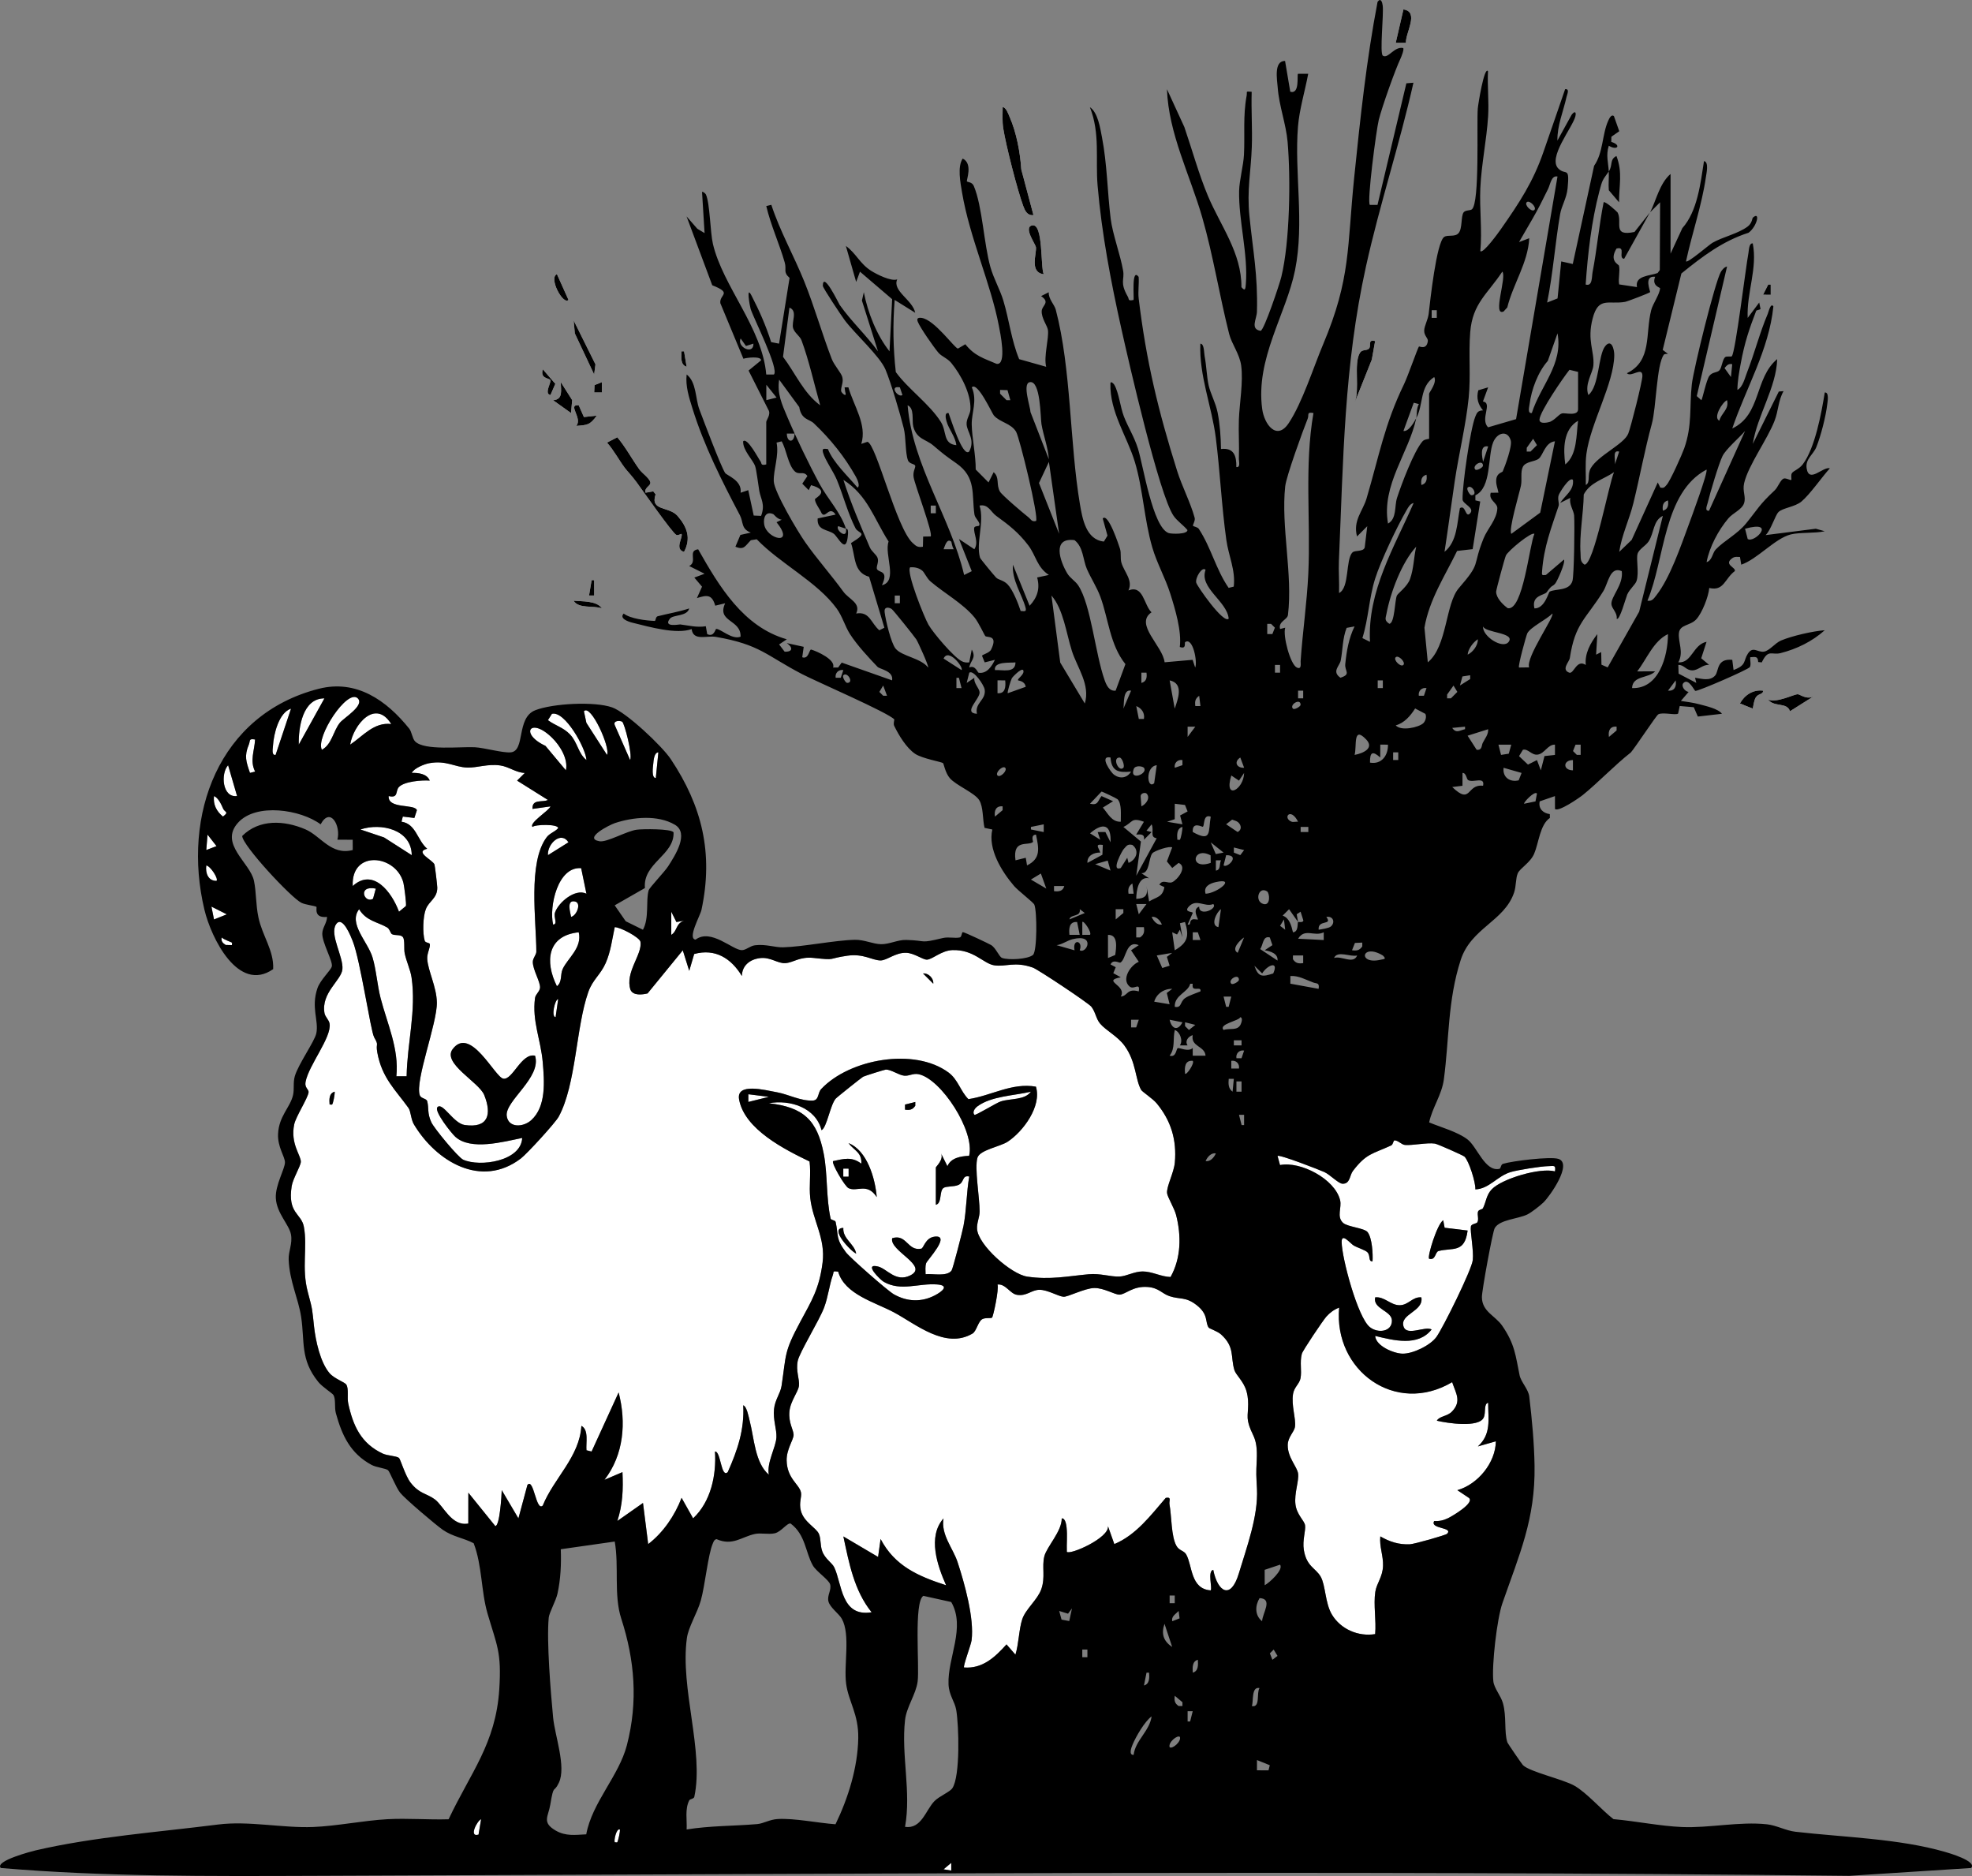 <?xml version="1.0" encoding="UTF-8"?>
<svg id="Layer_1" data-name="Layer 1" xmlns="http://www.w3.org/2000/svg" viewBox="0 0 1534.44 1459.56">
  <rect x="0" y="0" width="1534.44" height="1459.56" fill="#808080" stroke="none"/>
  <defs>
    <style>
      .cls-1 {
        fill: #fff;
      }
    </style>
  </defs>
  <path class="cls-1" d="M1093.97,33.36c-.49-7.73,10.69-24.2-1.94-26.01l-6,26h7.94ZM804.15,167.33l-9.47-35.51c-.88-13.32-3.71-28.62-9.1-40.9-.95-2.16-2.76-7.5-5.39-7.58-.03,5.51-.4,11.02.45,16.52,2.01,12.98,11.03,48.22,15.57,60.42,1.35,3.63,3.11,7.6,7.94,7.04ZM812.14,213.33c-2.64-5.36-.2-39.74-8.96-37.98-7.19,1.44,2.64,14.52,2.9,17.09.53,5.19-5.15,19.55,6.05,20.89ZM442.35,233.32l-8.98-19.97c-6.75,2.62,4.79,24.28,8.98,19.97ZM1377.84,229.34v-7.98s-1.96,0-1.96,0l-4.02,7.96h5.99ZM462.31,291.33l1.03-7.85-16.97-34.13.92,10.05,15.03,31.93ZM1070,265.35c-6.53-1.62-2.29,4.27-5.2,6.21-2.01,1.35-5.08.15-6.81,3.25-4.79,8.58.33,28.18-3.95,38.52l13.39-33.57,2.57-14.41ZM534.28,285.34l-2-11.99h-1.96c-.13,4.38-1.11,10.44,3.96,11.99ZM428.33,307.33l3.78-8.7-9.73-11.29c-2.23,7.3,4.55,6.57,5.78,8.29s-5.14,10.81.17,11.7ZM444.33,321.34l.88-10.07-8.84-13.92c0,6.18,2.07,13.47-6.01,14.03l13.97,9.96ZM468.32,305.34v-7.99s-5.71,2.26-5.71,2.26l-.27,5.73h5.98ZM450.32,315.34c-9.26-.91,3.34,10.16-1.96,16,8.49-.65,10.62-.5,15.98-7.98l-9.99,1.12-4.03-9.14ZM502.33,383.34c-1.2-3.73,3.32-5.02,3.73-7.37.53-3.1-6.43-7.78-8.57-10.79-5.86-8.22-10.62-17.23-17.14-24.99l-8,4.13c5.24,5.9,9.33,13.68,13.87,19.71,1.97,2.62,5.36,6,9.2,11.21,4.36,5.92,27.69,39.34,30.85,40.9,1.05.52,2.87-.42,4.02-.81,1.48,2.45-5.79,11.97,1.99,14,5.5-10.48,2.56-19.17-5.03-27.94-6.65-7.68-21.62-3.52-17.1-16.82l-1.82-2.3-5.99,1.05ZM462.33,463.33v-11.98s-1.97,0-1.97,0l-2.02,11.97h3.99ZM468.33,473.32c-4.02-6.1-15.51-5.29-21.99-5.96,3.85,6.46,15.41,3.55,21.99,5.96ZM1371.85,537.36c-7.7-.98-14.33,3.35-17.98,9.96l9.97,4.02c.57-2.63,1.01-6.5,2.34-8.68,2.02-3.3,5.76-2.13,5.67-5.29ZM1411.82,541.36c-5.56,3.66-11.17-1.22-12.95-1.23-3.08-.03-16.13,6.94-23.01,4.2,4.66,6.1,14.62,1.75,16.94,9.02l19.02-11.99Z"/>
  <path d="M804.15,167.33c-4.83.56-6.59-3.41-7.94-7.04-4.53-12.2-13.56-47.45-15.57-60.42-.85-5.5-.49-11.01-.45-16.52,2.63.07,4.44,5.41,5.39,7.58,5.39,12.28,8.22,27.57,9.1,40.9l9.47,35.51Z"/>
  <path d="M502.33,383.34l5.99-1.05,1.82,2.3c-4.52,13.3,10.45,9.14,17.1,16.82,7.59,8.77,10.54,17.46,5.03,27.94-7.78-2.03-.51-11.55-1.99-14-1.15.39-2.97,1.32-4.02.81-3.16-1.56-26.49-34.98-30.85-40.9-3.84-5.21-7.23-8.59-9.2-11.21-4.53-6.03-8.63-13.81-13.87-19.71l8-4.13c6.52,7.76,11.28,16.77,17.14,24.99,2.14,3.01,9.1,7.7,8.57,10.79-.4,2.35-4.92,3.64-3.73,7.37Z"/>
  <path d="M1070,265.35l-2.57,14.41-13.39,33.57c4.27-10.34-.84-29.93,3.95-38.52,1.73-3.1,4.8-1.9,6.81-3.25,2.91-1.95-1.33-7.83,5.2-6.21Z"/>
  <path d="M812.14,213.33c-11.2-1.34-5.52-15.7-6.05-20.89-.26-2.56-10.1-15.64-2.9-17.09,8.76-1.76,6.31,32.62,8.96,37.98Z"/>
  <path d="M1093.97,33.36h-7.94s6-26.01,6-26.01c12.63,1.81,1.45,18.28,1.94,26.01Z"/>
  <path d="M1411.82,541.36l-19.02,11.99c-2.32-7.27-12.28-2.93-16.94-9.02,6.88,2.73,19.93-4.23,23.01-4.2,1.78.02,7.4,4.9,12.95,1.23Z"/>
  <path d="M444.33,321.34l-13.97-9.96c8.09-.56,6.01-7.85,6.01-14.03l8.84,13.92-.88,10.07Z"/>
  <polygon points="462.31 291.33 447.29 259.4 446.37 249.35 463.34 283.48 462.31 291.33"/>
  <path d="M1371.85,537.36c.1,3.16-3.65,1.99-5.67,5.29-1.33,2.18-1.77,6.05-2.34,8.68l-9.97-4.02c3.65-6.6,10.28-10.94,17.98-9.96Z"/>
  <path d="M450.32,315.34l4.03,9.14,9.99-1.12c-5.35,7.47-7.49,7.33-15.98,7.98,5.3-5.83-7.3-16.91,1.96-16Z"/>
  <path d="M442.35,233.32c-4.19,4.31-15.73-17.35-8.98-19.97l8.98,19.97Z"/>
  <path d="M468.33,473.32c-6.58-2.41-18.13.5-21.99-5.96,6.48.67,17.97-.14,21.99,5.96Z"/>
  <polygon points="468.32 305.34 462.35 305.33 462.62 299.61 468.31 297.34 468.32 305.34"/>
  <path d="M428.33,307.33c-5.31-.89,1.02-10.04-.17-11.7s-8.01-.98-5.78-8.29l9.73,11.29-3.78,8.7Z"/>
  <path d="M534.28,285.34c-5.07-1.54-4.08-7.61-3.96-11.99h1.96s2,11.99,2,11.99Z"/>
  <polygon points="462.33 463.33 458.34 463.32 460.36 451.35 462.32 451.35 462.33 463.33"/>
  <polygon points="1377.84 229.34 1371.86 229.32 1375.88 221.36 1377.83 221.35 1377.84 229.34"/>
  <path class="cls-1" d="M291.06,806.83c4.2,7.24,1.11,4.08,2.58,12.12,3.61,19.78,14.21,29.03,24.19,42.97,1.95,2.72,1.9,8.88,4.24,12.78,17.22,28.85,52.36,50.17,83.26,26.59,4.8-3.67,26.83-27.72,29.45-32.54,13.61-25.1,13.37-69.61,23.02-96.97,3.41-9.65,9.49-13.37,13.51-22.48,3.98-9,5-18.52,7.06-27.98,4.41-.01,19.48,8.03,20.02,11.4,1.58,9.86-12.26,23.8-7.76,37.34,2.11,4.7,9.04,3.84,13.29,2.82l27.41-33.54,5.01,15.98,3.85-13.11c16.45-4.54,28.87,3.47,37.12,17.12.12-8.06,6.41-13.02,14.17-13.94,8.17-.97,13.72,4.35,19.68,3.92,6.74-.49,10.82-5.26,22.17-4.03,18,1.96,10.04.52,26.09-1.75,12.66-1.8,19.21,3.64,25.81,3.69,4.86.03,11.59-6.24,19.93-5.96,6.18.21,12.78,5.34,16.06,5.34,4.18,0,11.24-7.13,19.97-7.43,16.5-.57,24.1,10.54,32.41,11.82,9.19,1.42,15.91-3.25,30.13,1.8,3.9,1.38,43.3,27.57,45.53,30.45,3.32,4.3,3.56,9.34,6.83,13.17,4.57,5.36,13.54,9.73,18.91,17.08,9.3,12.72,8.32,26.36,13.01,34.48.82,1.43,9.08,6.82,12.06,10.43,11.21,13.57,15.67,28.46,14.13,46.03-.69,7.85-6.57,18.67-6.05,23.8.31,3.07,5.67,11.73,7.03,17.05,4.11,16.04,3.93,33.51-4.32,48.22-7.45-.17-14.24-4.31-21.72-4.31-6.64,0-12.61,3.79-18.17,3.97-7.03.23-14.82-2.63-23.79-1.8-16.49,1.52-30.03,4.48-47.85,1.84-12.52-1.85-38.24-24.56-39.03-37.12-.3-4.74,2.02-8.98,2.01-13.67-.02-10.76-4.1-33.76-1.7-41.7,1.84-6.09,17.6-8.58,23.52-12.47,12.02-7.89,26.66-27.64,21.98-42.82-18.73-3.28-34.62,7.04-52.54,9.71-6.2-6.15-8.02-15.19-15.44-20.69-26.65-19.73-77.11-10.47-99.02,12.74-3.02,3.19-1.62,8.63-6.51,9.07-9.61.44-18.98-4.81-27.79-6.42-9.63-1.77-32.09-7.76-29.67,5.57,4.25,23.32,35.69,39.01,54.83,48.24,1.18,9.4-.51,19.05.54,28.47,1.93,17.48,11.97,31.24,9.61,50.05-2.6,20.67-8.64,29.93-17.51,46.47-12.64,23.55-10.68,24.68-14.42,49.57-.89,5.9-5.12,10.77-5.87,18.11-.85,8.39,2.16,15.62,1.87,21.87-.36,7.8-7.72,19.82-5.9,29.14-10.88-9.19-11.42-28.6-14.95-42.02-.79-3.01-2.1-10.92-4.99-11.97,1.04,18.9-4.54,35.18-12.04,51.98-5.27,5.05-5.38-16.6-9.94-15.98,1.17,18.42-3.21,39-17.01,51.95l-8.97-15.95c-5.28,13.7-14.22,27-25.99,35.99l-4.04-32-19.95,14c4.16-12.66,4.61-24.71,3.97-37.99l-13.98,5.97c15.03-19.52,17.05-44.66,11-67.97l-21.04,45.97-3.97-.99c-.59-5.41,2.04-15.95-3.97-18.98-1.38,24.13-21.54,40.88-30.04,61.98-5.31,5.16-6.96-21.95-11.95-16l-7,26-12.98-21.98c-.1,4.17-1.55,28.03-5.02,27.95l-20.97-25.96-.03,24c-13.06,2.41-19.22-13.77-26.12-18.86-6.4-4.72-12.02-4.15-18.89-13.1-4.04-5.26-7.87-18.29-8.92-19.08-2.15-1.63-8.99-1.67-12.62-3.37-16.88-7.9-23.11-21.52-26.89-39.1-.97-4.51.56-11.16-1.46-14.54-1.17-1.96-9.32-4.57-13.06-8.93-7.21-8.4-10.84-25.28-12.05-36.12-1.56-14.05-.97-12.43-4.86-26.96-5.02-18.72-.09-35.12-3.09-50.91-2-10.53-12.8-10.1-9.46-31.57.88-5.66,6.92-15.44,7.11-18.81.28-4.91-8.33-14.08-5.15-29.22,1.26-6.02,10.48-20.11,11.17-24.84.36-2.43-3.2-3.45-2.36-8.08,2.38-13.06,20.34-34.64,18.73-45.37-.46-3.07-3.46-5.23-3.99-8.31-2.71-15.83,13.11-25.42,13.95-34.02.95-9.63-10.23-26.85-5.03-34.89s11.95,10.14,13.09,13.03c5.95,15.07,13.97,70.01,16.58,74.53ZM726.18,765.34c.51-3.99-3.68-8.41-7.98-7.98l7.98,7.98ZM258.42,859.33c.83-.89,2.15-7.93,2-9.98-4.59,1.28-4.24,6.34-3.96,9.99.64-.1,1.69.27,1.95,0Z"/>
  <path class="cls-1" d="M652.21,989.35c5,17.67,28.38,23.67,43.35,31.65,16.96,9.04,40.15,29.03,61.25,16.47,2.95-1.76,4.32-9.3,7.45-11.11,2.46-1.42,6.85-.47,7.68-1.25.96-.9,5.58-22.5,4.24-25.76,6.4-.64,9.69,7.09,15.08,8.02,7.59,1.3,11.37-3.87,17.61-3.9s14.42,5.02,18.61,5.41c3.34.31,16.34-6.64,23.96-6.8s16.04,5.27,19.67,5.16c4.79-.13,10.32-6.84,21.94-5.96,8.67.66,11.06,5.14,16.96,7.13,8.08,2.72,12.46.24,21.06,6.93,9.58,7.45,6.42,13.22,9.44,17.55.56.8,6.81,2.74,9.67,5.34,10.8,9.82,7.19,17.23,10.33,27.66,1.19,3.96,7.23,8.7,9.44,16.56,2.8,9.96-.04,17.3,1.16,23.13,2.43,11.82,7.75,11.13,6.79,30.58-.55,11.08-.37,11.16.18,22.16,1.06,21.12-7.92,45.26-14.13,65.89-6.24,20.75-16.42,14.44-19.9-2.87-4.68.99-.5,14.29-1.99,15.98-15.85-1.13-14.15-19.4-19.05-27.95-1.73-3.03-5.4-2.87-7.53-6.59-4.23-7.38-3.75-22.95-5.46-32.4-.51-2.8,1.92-5.9-2.9-5.02-11.66,13.52-23.05,28.88-40.03,35.96l-4.95-13.97c1.15,9.14-29.47,22.62-32,19.98-.25-6.24.47-12.57-.19-18.82-.21-1.92-.87-7.53-3.79-7.16.16,9.96-11.65,21.99-13.53,29.47-2.06,8.18.97,16.15-2.38,25.62-2.88,8.14-12.17,15.45-14.77,23.22s-2.72,19.31-5.34,27.68l-6.95-7.99c-8.91,9.93-18.63,19.05-33,17.97-1.01-.88,5.36-17.55,5.83-21.15,2.18-17.02-5.39-44.01-10.88-60.78-3.57-10.92-13.13-21.34-10.96-34.05-12.57,14.23-4.77,36.7,2,52-21.6-7.02-39.93-14.91-50.96-35.99l-1.95,13.96-27.02-15.95c4.42,20.64,8.31,42.05,21.98,58.99-23.81,3.94-22.95-22.03-29.06-34.92-1.72-3.62-7.2-6.52-9.38-12.62-1.67-4.69-.87-9.52-2.57-13.43-2.1-4.82-11.68-9.06-14.03-17.99-1.68-6.37.85-10.75.07-14.33-1.38-6.35-10.8-10.64-11.14-24.73-.21-8.77,5.45-16.24,5.41-20.01-.04-3.98-4-9.03-3.26-17.99.69-8.35,6.92-15.31,7.43-20.25.55-5.34-2.57-11.36-.95-19.3,1.34-6.57,16.76-31.48,20.51-41.46,3.22-8.59,4.04-17.49,6.78-25.23,1.01-2.83-.59-3.37,4.19-2.76Z"/>
  <path class="cls-1" d="M408.35,601.37l-5.98,5.95,23.97,15.04c-4.1,2.12-12.5-1.07-11.97,6.98l13.98-1.97c-.88,3.14-16.95,12.87-13.97,15.98,1.96-2.02,20.24-2.38,19.93,1-2.56,2.87-6.58,3.89-8.93,7.02-14.79,19.7-8.07,65.11-8.04,88.99,0,2.53-2.67,4.9-2.74,7.88-.14,6.01,5.91,15.59,5.63,20.15-.18,3-3.52,5.11-3.92,8.1-2.38,17.9,4.52,32.48,6.01,49.88,1.29,15.03,2.8,34.43-8.87,45.06-6.32,5.76-17.91,6.23-19.15-3.23-1.54-11.68,27.31-29.79,22.05-46.85-10.66-2.41-17.46,19.19-24.74,17.85-6.56-1.21-25.59-41.36-39.38-22.98-8.33,11.11,20.49,25.61,24.55,35.7,5.98,14.89,3.36,26.06-15.23,23.33-8.75-1.28-17.08-17.95-21.13-13.91-3.03,3.02,10.99,20.48,13.88,23.09,12.03,10.86,37.11,3.95,52.05.9-.86,18.17-32.9,22.78-45.9,16.94-3.97-1.78-22.68-24.45-24.83-29.16-3.32-7.25-1.76-10.85-3.2-16.34-.6-2.29-4.83-1.94-5.79-4.74-3.84-11.25,13.64-55.93,13.31-72.19-.24-12.08-6.93-24.56-7.49-33.74-.27-4.48,2.4-8.64,2.05-11.51-.15-1.28-3.5-.94-4.01-2.67-1.75-5.92-1.43-18.82.88-24.64,2.56-6.46,8.92-8.33,8.89-16.69,0-1.88-1.81-16.88-2.17-17.95-1.15-3.52-15.98-9.77-5.69-12.3-7.9-6.88-8.6-19.31-19.97-21.05l1.02-4,8.98,1.09,1.97-6.04c-1.61-5.13-22.81-.65-21.97-11.01,7.87,1.9,5.09-3.96,7.95-6.99,4.22-4.46,17.97-5.51,24.03-5.04-2.25-5.43-8.9-6.06-13.98-6,1.72-3.66,9.84-6.85,13.43-7.51,13.37-2.49,19.77,3.04,29.72,3.37,7.77.25,15.86-3.04,25.63-1.65,6.73.96,12.23,5.61,19.15,5.84Z"/>
  <path class="cls-1" d="M1129.95,1075.35c2.92,8.78,7.53,14.82-.13,22.84-3.71,3.89-9.61,3.4-11.82,7.13,8.28,1.96,32.75,5.67,36.5-2.44,1.85-4.01-.18-10.62,3.45-11.52.01,13.09,2.61,24.29-7.98,33.97l13.97-3.98c-.2,16.68-14.03,33.53-29.96,38.02l8.81,5.89c5.35,3.79-12.97,14.4-16,15.88-3.51,1.71-6.91,2.49-10.81,2.21-3.67,6.4,15.21,4.65,10,9.96-1.05,1.07-25.48,8.01-28.95,8.16-8.65.38-15.63-1.92-23-6.13-.82,7.97,2.43,15.02,2.12,23.02-.34,8.7-4.98,13.39-6.01,20.11-1.55,10.05.85,22.51-.12,32.88-13.1,2.15-26.91-3.82-33.7-15.3-5.27-8.91-4.83-22.59-8.66-29.34-3.85-6.79-11-7.76-13.13-20.84-1.24-7.59,1.62-15.12.95-19.24-.59-3.65-6.5-8.23-7.47-16.23-1.04-8.61,2.82-18.13,2.06-23.91-.71-5.36-8.18-12.48-8.07-22.21.07-6.42,5.07-9.98,5.66-14.37.83-6.13-3-16.6-1.51-25.47.89-5.31,5.01-7.78,5.81-12.18,1.11-6.04-.75-12.07,1.02-18.98.65-2.53,16.54-26.13,19.06-28.93,2.82-3.15,6.02-5.51,9.97-7.01-4.38,48.84,43.7,84.19,87.94,58Z"/>
  <path class="cls-1" d="M728.2,937.34c4.92-1.16,2.53-10.72,5.91-13.08,2.27-1.58,8.04-.75,11.65-2.37,4.76-2.13,2.65-7.8,8.41-6.54-2.2,12.62-2.07,25.94-4.48,38.5-.79,4.13-8.21,33.27-9.3,34.69-3.73,4.87-14.51,2.24-20.2,2.8,0-2.82-.45-5.79.45-8.56.76-2.34,19.84-22.32,6.48-20.64-7.15.9-8.4,8.95-10.28,9.34-10.69,2.19-11.31-11.73-22.62-8.13-2.51,9.86,29.13,21.56,13.97,28.98-11.3,5.53-17.98-5.28-25.01-6.97-11.76-2.83,1.87,10.46,4.49,11.94,13.43,7.63,27.03.91,41.56,2.03,9.91.77,3.65,5.6-1.64,8.39-10.63,5.59-21.76,5.08-32.05-.72-4.96-2.8-34.25-28.6-37.31-32.67-8.21-10.92-5.59-12.77-8.03-23.64-.34-1.52-3.61-1.25-3.93-2.72-3.55-16.19-2.2-34.12-5.3-50.2-5.09-26.45-15.93-36.38-42.73-39.44,16.36-3,36.52,3.31,40.99,20.99,4.07-1.96,6.69-19.25,10.95-24.48.87-1.07,20.21-16.46,21.41-17.14,1.03-.58,16.69-5.5,17.61-5.54,4.17-.15,10.14,4.37,14.45,4.75,3.78.33,6.79-2,10.96-1.19,17.61,3.41,44.24,44.53,39.46,63.52-6.44.26-14.24,1.59-16.88,8.08l-4.99-9.98c2.38,4.7-4.02,10.38-4.02,10.99v29ZM712.19,857.35l-7.98,2.02v3.96c3.69.47,5.87.12,7.97-3.02v-2.96ZM682.2,931.34c-1.17-14.27-7.35-36.22-21.97-41.98,4.21,5.74,10.58,7.2,9.97,15.98-7.52-5.67-13.58-3.75-21.97-1.98-1.46,1.65,9.1,19.62,11.99,21.03,6.62,3.24,14.46-4.58,21.97,6.95ZM656.21,955.34c-11.21.11,5.74,18.17,10,20-1.29-7.57-10.6-11.49-10-20Z"/>
  <path class="cls-1" d="M1139.5,899.84c3.41,3.18,8.82,20.08,8.49,25.52,10.65-.33,17.15-10.45,27.5-13.48,5.66-1.66,23.55-4.53,29.41-4.6,4.13-.05,5.86-1.15,5.03,4.07-11.39-3.11-40.99,5.56-49.09,13.87-4.34,4.45-4.42,9.73-6.89,14.73-.6,1.21-3.5,1.01-3.94,2.86-.59,2.49.85,5.88-.47,8.17-.64,1.12-4.66,1.16-5.02,3.2-.7,3.96,2.28,18.74,1.47,26.19s-23.07,52.49-28.24,59.74c-4.7,6.59-18.43,13.28-26.55,13.05-6.71-.19-20.6-5.86-21.17-13.81,14.46,3.51,33.38,8.48,43.95-5.01-5.25-2.84-19.27,5.45-21.82-2.2-3.31-9.93,15.82-11.69,13.83-22.78-7.01-.63-9.74,6.11-16.98,6.11s-11.75-6.89-18.98-6.11c-1.96,9.13,13.08,10.36,13.05,18.15-.03,8.71-10.92,10.02-17.22,4.98-9.41-7.54-21.73-53.54-21.9-66.11-.1-7.74,6.67,1.06,9.38,2.65,2.88,1.69,9.15,3.58,10.71,5.29,2.52,2.77.45,7.26,3.94,7.02.37-5.82-.32-18.1-3.81-22.68-2.53-3.31-15.69-4.04-19.16-7.29-5.16-4.84-.85-11.75-2.26-17.58-3.99-16.51-30.83-30.52-46.75-27.35l-1.94-7.09c1.32-1.4,32.83,10.88,36.43,12.53,4.51,2.06,10.96,9.01,14.18,9.09,5.96.15,5.44-6.53,8.01-9.91,10.51-13.79,15.24-13.18,29.78-19.88,1.64-.76,1.64-3.96,2.64-3.95,2.88.03,5.45,3.34,8.12,3.57,5.74.49,17.14-1.96,23.21-1.08,2.13.31,22.08,9.2,23.06,10.12ZM1124.08,955.21l-1.08-5.85c-4.63,2.72-12.53,28.25-10.99,29.98,5.27,1.45,4.56-5.29,7.4-6.03,10.92-2.81,20.32,1.88,22.57-15.94l-17.89-2.16Z"/>
  <path class="cls-1" d="M304.97,726.78c2.3,1.35,6.88.01,8.59,2.41,1.62,2.27.6,8.98,1.37,12.64,1.31,6.24,4.47,12.86,5.32,18.68,3.75,25.84-3.38,50.91-3.84,76.85h-7.98c2.18-21.21-7.06-40.72-12.26-60.76-2.64-10.17-3.37-22.03-6.29-31.7-3.74-12.39-19.06-26.34-10.44-37.51,5.6,9.26,14.37,9.82,21.82,14.21,2.05,1.21,2.54,4.49,3.72,5.19Z"/>
  <path class="cls-1" d="M808.15,1273.36c.58,3.46-3.17,9.51-3.32,11.28-.79,9.72.55,23.11-.7,33.69-2.44,20.76-6.53,46.94-21.95,61.02.95-10.8.96-23.61,2.87-34.1,3.6-19.7,13.74-45.43,19.04-67.04.83-3.38-1.97-5.83,4.05-4.84Z"/>
  <path class="cls-1" d="M315.84,704.9l-5.38,4.43c-5.47-14.91-19.98-34.53-36-19.98-1.39-28.53,33.86-24.43,39.45-2.49.6,2.35,2.51,16.93,1.93,18.04Z"/>
  <path class="cls-1" d="M450.32,725.34c2.83,12.07-8.59,20.14-12.47,28.51-2.08,4.48-.2,10.08-4.51,13.45-9.64-19.34-7.38-39.46,16.97-41.96Z"/>
  <path class="cls-1" d="M452.21,675.46l4.11,19.89c-8.65-4.38-21.76,6.7-24.45,14.59-1.31,3.84,2.45,9.15-1.49,9.39-3.24-13.92,3.58-45.37,21.83-43.87Z"/>
  <path class="cls-1" d="M278.42,543.35c5.52,5.53-10.94,15.16-13.98,18.99-5.24,6.6-6.19,16.79-13.97,21-5.2-9.58,19.87-48.09,27.95-39.99Z"/>
  <path class="cls-1" d="M320.39,665.34l-21.56-13.8-18.39-6.18c16.08-5.44,39.77.04,39.95,19.98Z"/>
  <path class="cls-1" d="M429.64,574.06c6.08,6,12.63,16.46,10.69,25.28l-15.91-19.04c-20.48-9.49-11.7-22.92,5.22-6.23Z"/>
  <path class="cls-1" d="M304.42,563.32c-13.39-1.68-22.07,9.42-31.96,16.02,2.55-15.55,19.62-36.01,31.96-16.02Z"/>
  <path class="cls-1" d="M252.44,543.35l-19.96,35.98c-.33-13.28,2.98-36.08,19.96-35.98Z"/>
  <path class="cls-1" d="M456.32,591.34c-6.53-5.17-6.8-13.69-12.91-20.06-5.09-5.3-11.44-6.8-17.05-10.96l3.1-4.94c9.97-2.62,26.38,26.54,26.86,35.97Z"/>
  <path class="cls-1" d="M472.31,587.33l-16.03-24.93-1.93-9.05c5.33-6.04,20.91,28.66,17.96,33.98Z"/>
  <path class="cls-1" d="M802.16,849.36c-4.92,6.69-15.78,5.11-23.41,7.56-3.73,1.19-19.78,11.27-20.56,10.41-1.67-1.84-.07-4.79,2.41-6.62,10.76-7.94,28.56-8.27,41.55-11.35Z"/>
  <path class="cls-1" d="M484.14,561.52c1.78,1.19,8.14,25.62,6.17,29.82l-11.91-27.07c-1.64-3.87,4.22-3.76,5.74-2.74Z"/>
  <path class="cls-1" d="M214.45,587.33c-3.35.53-2.17-4.85-2.05-7.04.51-9.18,4.6-25.95,14.04-28.95l-12,35.99Z"/>
  <path class="cls-1" d="M184.47,619.33c-11.55,1.55-12.92-17.45-6.98-23.98l6.98,23.98Z"/>
  <path class="cls-1" d="M198.47,575.35c-.42,8.76-4.27,16.36.04,24.96l-4,1.02c-2.99-8.7-4.63-13.06-.91-21.98,1.31-3.14-.29-4.92,4.87-4Z"/>
  <path class="cls-1" d="M442.34,655.32l-15.98,10.01c-.61-8.79,10.17-19.07,15.98-10.01Z"/>
  <path class="cls-1" d="M526.33,717.37l5.97-1.03c-6.63,2.15-5.1,7.95-9.97,11.01v-18s4,8.03,4,8.03Z"/>
  <polygon class="cls-1" points="160.51 661.33 161.49 649.35 168.48 658.31 160.51 661.33"/>
  <path class="cls-1" d="M166.51,619.34c3.37,1.36,5.78,6.69,7.14,9.85,1.23,2.85,4.92,2.34-.16,6.11-5.05-4.07-7.72-9.32-6.98-15.96Z"/>
  <path class="cls-1" d="M444.37,713.34c-.47-2.96-3.91-13.4,2.95-11.99,5.49,1.13,1.26,11.22-2.95,11.99Z"/>
  <path class="cls-1" d="M292.42,691.35l-2.14,7.85c-6.73,4.22-12.58-10.73,2.14-7.85Z"/>
  <path class="cls-1" d="M510.29,605.33c-3.54.05-2.21-8.8-1.99-11,.24-2.38.57-8.93,3.99-8.98l-2,19.98Z"/>
  <path class="cls-1" d="M168.48,685.33c-6.62.12-8.76-6.28-7.97-11.99,3.14.39,9.66,10.26,7.97,11.99Z"/>
  <polygon class="cls-1" points="176.47 711.37 166.52 715.35 164.51 705.34 176.47 711.37"/>
  <polygon class="cls-1" points="598.26 853.36 582.29 857.34 582.29 851.34 598.26 853.36"/>
  <path class="cls-1" d="M372.36,1427.35c-7.93,2.41-1.03-10.88,2-11.99l-2,11.99Z"/>
  <path class="cls-1" d="M432.33,791.33c-3.65.01-.56-13.96,2-13.98l-2,13.98Z"/>
  <rect class="cls-1" x="896.12" y="1219.35" width="3.98" height="5.98"/>
  <path class="cls-1" d="M480.3,1433.33c-.26.28-1.31-.1-1.95,0-.76-1.65,1.3-11.08,3.96-9.98.5,1.07-1.42,9.35-2,9.97Z"/>
  <polygon class="cls-1" points="740.18 1455.33 734.2 1454.35 740.17 1449.34 740.18 1455.33"/>
  <path class="cls-1" d="M180.47,733.37c.28.29-.1,1.31,0,1.95l-4.85-.12c-2.41-1.46-3.72-3.01-3.12-5.86,1.51,1.63,7.65,3.7,7.96,4.03Z"/>
  <path d="M258.42,859.33c-.26.28-1.31-.1-1.95,0-.28-3.65-.64-8.71,3.96-9.99.15,2.05-1.17,9.09-2,9.98Z"/>
  <path d="M726.18,765.34l-7.98-7.98c4.29-.43,8.48,3.99,7.98,7.98Z"/>
  <path d="M682.2,931.34c-7.52-11.52-15.35-3.71-21.97-6.95-2.89-1.41-13.45-19.38-11.99-21.03,8.39-1.77,14.46-3.69,21.97,1.98.61-8.78-5.76-10.24-9.97-15.98,14.62,5.76,20.79,27.71,21.97,41.98ZM660.22,909.35h-3.98v5.98h3.98v-5.98Z"/>
  <path d="M656.21,955.34c-.6,8.51,8.71,12.43,10,20-4.26-1.82-21.21-19.89-10-20Z"/>
  <path d="M712.19,857.35v2.96c-2.11,3.14-4.29,3.49-7.98,3.02v-3.96s7.98-2.02,7.98-2.02Z"/>
  <path d="M1124.08,955.21l17.89,2.16c-2.24,17.82-11.65,13.13-22.57,15.94-2.83.73-2.13,7.47-7.4,6.03-1.54-1.73,6.36-27.26,10.99-29.98l1.08,5.85Z"/>
  <rect class="cls-1" x="656.24" y="909.35" width="3.98" height="5.98"/>
  <path d="M1283.9,165.34c4.54-8.57,7.34-22.65,15.99-30v62l9.16-19.84c11.78-13.14,14.17-35.03,16.85-52.15,4.01.53,1.84,9.85,1.47,12.48-3.08,21.64-10.88,44.1-15.46,65.51,1.24,1.59,18.13-13.04,20.54-14.42,8.09-4.65,19.69-6.96,27.39-12.63,3.47-2.56,3.61-6.52,4.06-6.93,5.99-5.41,3.45,6.67-3.31,11.71-20.27,6.5-35.92,18.48-52.28,31.69l-14.53,59.47,4.11,3.09c-.94-.05-2.81.05-3.23.62-5.71,7.69-5.85,41-9.35,53.81-5.64,20.66-9.12,40.36-14.34,61.65-3.1,12.63-9.13,24.95-11.03,37.95l9.68-9.29,20.31-44.69,1.98,3.97c2.9.65,3.24-.29,4.9-2.07,2.8-3.01,11.9-23.38,13.67-28.36,6.41-18.09,3.96-32,5.96-50,1.27-11.46,17.99-79.47,22.59-87.39.95-1.64,2.85-3.86,4.82-4.16l-23.57,100.8,3.58,3.19c.79-.6,3.85-15.71,6.18-18.86,2.46-3.31,6.15-2.35,7.97-4.49s2.3-8.73,4.47-10.2c1.3-.88,4.47,0,5.08-.65,2.85-3.11,10.79-68.97,12.91-80.2.42-2.21.4-7.94,3.38-7.58,3.83,19.42-4.83,38.18-3.96,57.98l8.98-11.98,1.02,4.97c-.24.73-3.12.82-3.39,1.52-5.47,14.26-8.99,24.59-12.04,41.09-1.24,6.69-2.48,13.58-2.57,20.41,4.28-2.25,5.76-9.17,7.47-13.51,5.92-15.08,9.81-30.8,16.21-45.8.51-1.2,2.22-8.89,4.33-5.66-3.43,33.81-21.3,63.36-32,94.97,22.72-10.75,17.16-39.2,34.97-53.99-.67,22.18-15.64,44.02-18.98,65.98l20.23-40.73,3.7-.31c-4.17,7.23-3.97,15.2-6.99,23.02-5.63,14.6-20.44,34.63-23.67,48.48-1.51,6.49,1.58,10.49-.06,15.63-1.62,5.08-8.69,7.63-12.26,11.87-7.72,9.16-14.66,22.16-16.92,34.05,4.43-1.29,4.45-7.05,7.12-9.86,6.46-6.8,16.75-11.85,23.62-20.29,9.53-11.71,10.04-14.3,22.3-25.77,2.42-2.26,4.36-7.98,6.82-9.07,1.78-.79,5.5,1.61,6.06.98.38-.43-.6-3.75.55-5.35,1.27-1.77,5.59-3.08,8.38-6.76,9.57-12.63,14.58-40.23,17.11-55.88,3.49-.4,2.19,6.91,1.96,8.96-1.09,9.52-4.94,24.6-8.51,33.49-2.32,5.78-8.63,9.22-7.57,16.46,1.77,12.15,12.66-1.44,18.09.06-6.27,6.92-15.46,20.29-22.12,25.87-4.99,4.18-14.52,4.93-17.84,8.15-2.62,2.55-5.89,14.04-10.02,17.97l39.04-4.96,6.95,1.96c-7.83,1.74-19.39.69-26.5,2.49-12.25,3.11-25.91,19.24-38.47,23.51l-.99-5.99c-2.21-.03-4.01-.48-6.03.97-6.99,5.01,3.07,7.13,2.02,10.01-7.97,5.93-8.41,15.87-19.89,13.13-.6,6.77-5.54,19.4-10.06,24.36-4.74,5.21-12.95,3.86-13.57,10.93s3.91,14.63-.44,22.59c10.57.79,11.36-13.86,21.96-15.99l-4.14,12.82,6.16,5.16c-4.89-.49-8.32,4.19-13,4.24-5.18.06-6.37-4.44-10.97-4.21l.2,6.77,13.8,7.2-1-4c5.17.73,11.67,2.86,15.68-1.8,2.95-3.42.88-13.31,13.29-12.16l.99,7.94c10.4-3.84,7.44-7.09,11.16-12.77,3.94-6.03,7.46-.87,12.43-1.53,4.33-.58,8.55-6.62,13.38-8.67,8.45-3.58,24.81-7.33,33.99-7.99-9.77,8.73-21.68,14.57-34.38,17.8-6.93,1.76-9.56-3.49-14.61,7.21l-2.78-.26c-.25-4.52-1.91-4.05-6.19-3.75-.27,2.27.81,5.88-.32,7.67-1.24,1.96-40.1,18.83-42.39,18.52-.87-.12-5.3-10.24-9.26-6.16-2.09,2.16.81,6.5,3.98,6.98l-5.99,6.99c4.75.74,9.76,1.34,14.4,2.61,5.05,1.38,14.48,3.32,17.57,7.39l-18.78,2.16-3.16-7.27-10.94-.93-1.23,5.85c-1.64,1.6-12.11-1.32-15.47.64-1.58.92-18.12,26.06-21.33,29.64-12.53,9.82-25.29,23.3-37.1,32.88-3.08,2.5-19.24,13.67-21.92,11.07l-.02-10-11.88,4.1c-1.15,5.63,2.49,9.15,7.88,9.93l.05,2.96c-7.71,5.17-8.66,19.47-12.22,27.81-3.03,7.1-10.99,11.24-12.75,15.24s-1.16,9.94-2.91,15.08c-7.63,22.35-33.48,27.45-41.54,52.44-10.19,31.61-8.88,61.47-13.09,92.91-1.6,11.97-8.98,21.81-11.44,33.41,9,3.74,22.19,7.34,29.83,13.22s13.57,25.29,24.8,22.92c1.29-.27,1.02-3.35,2.79-3.9,7.13-2.24,36.99-5.89,43.2-3.85,11.19,3.68-6.58,28.89-11.61,33.81-2.62,2.55-9.44,7.88-12.58,9.41-7.2,3.51-21.53,3.94-25.39,10.6-1.69,2.92-10.03,48.74-9.99,53.66.08,11.43,10.33,14.39,15.8,22.32,9.83,14.25,10.37,23.11,13.52,38.48,1.11,5.41,6.84,10.8,7.54,16.63,2.08,17.49,3.84,36.12,4.11,53.9.64,41.45-11.75,68.73-25.04,106.95-4.21,12.1-8.41,48.53-7.01,60.76.61,5.35,5.74,11.04,7.4,16.76,3.01,10.37.86,22.32,3.46,30.54.32,1.03,11.38,17.08,12.15,17.84,5.34,5.26,30.99,10.9,40,15.98,9.71,5.48,21.47,19.2,30.46,26.04,17.18,1.49,36.38,5.43,53.37,6.14,21.2.88,44.63-4.45,66.04-2.13,7.44.81,14.66,4.93,22.19,5.8,36.84,4.26,80.42,5.29,116.29,15.65,2.41.7,25.3,7.18,20.42,12.55l-94.86,6.1c-399.06-4.48-797.47-1.38-1195.37,0-81.19.28-162.22.76-242.95-6.1-5.12-5.49,24.72-13.14,27.24-13.73,45.25-10.5,95.79-14.24,141.83-20.09,23.8-3.03,50.15,2.85,73.88,1.93,18.6-.73,39.14-5.04,57.9-6.07,15.78-.87,31.81.55,47.61.05,17.09-36.31,36.69-58.86,39.41-100.99,1.89-29.21-1.8-34-9.12-59.05-5.08-17.38-4.13-37.38-10.79-54.71-7.9-4.15-16.32-5.07-24.03-10.45-5.54-3.87-29.45-24.14-33.16-28.83-3.39-4.28-8.12-16.47-9.45-17.54-1.87-1.5-9.08-2.11-12.85-4.15-16.48-8.92-22.94-22.81-27.74-40.23-1.23-4.47.09-10.76-1.88-14.12-.81-1.37-8.64-6.26-11.81-10.19-14.25-17.67-10.37-31.26-13.34-50.65-2.23-14.53-9-27.5-9.69-44.48-.27-6.57,3.12-12.3,1.79-19.59-1.41-7.73-11.21-16.51-11.79-28.38-.5-10.02,7.11-22.68,7.11-27.72,0-4.45-5.81-11.85-5.37-22.03.61-14.06,9.52-20.7,11.68-30.41,1.06-4.77-.11-9.56,1.37-14.63,2.78-9.5,15.47-27.12,16.74-33.4,1.98-9.79-4.28-19.97.85-35,2.25-6.6,10.38-13.82,11.19-16.96,1.01-3.86-7.55-18.4-7.42-25.61.08-4.61,3.69-8.31,3.7-12.93-10.72,1.12-7.69-7.39-8.22-7.8-1.16-.88-8.54-1.56-11.8-3.2-8.13-4.1-45.85-44.64-46-51.97,13.31-13.26,32.67-12.22,49.16-5.17,12.01,5.13,20.07,20.54,36.86,16.11l-.03-7.99-11.91-.06c2.86-10.52-5.41-26.02-13.05-11.94-15.38-11.48-50.14-16.9-64.26-1.27-14.91,16.5,9.43,31.08,12.39,45.17,1.89,8.99,1.37,18.58,3.48,28.52,3.08,14.54,12.17,25.75,11.47,40.24-27.17,18.91-48.27-24.37-53.49-46.21-17.59-73.53,10.94-151.99,88.94-171.9,29.21-7.46,52.65,8.87,70.37,30.94,2.12,2.64,2.38,7.66,4.6,9.97,7.09,7.37,35.4,4.01,46.4,4.56,7.35.37,21.74,4.51,27.96,3.98,11.67-.98,4.08-26.89,19.17-32.77,13.59-5.3,45.97-7.06,59.81-2.21,11,3.85,38.81,30.02,45.66,40.31,24.25,36.41,33.28,73.03,23.85,117.21-.96,4.5-11.18,22.35-4.61,23.17,12.04-9,28.83,8.23,36.05,8.18,3.2-.02,6.37-3.3,10.1-3.78,8.48-1.09,15.43,1.74,21.95,1.57,15.8-.4,40.18-5.52,55.92-5.84,7.28-.14,13.94,3.29,20.29,3.42s13.06-3.5,19.59-3.32c16.95.47,9.61,3.02,28.53-1.48,4.52-1.07,9.43.4,13.21-.47,1.54-.36,1.38-4.06,2.36-4.1,1.21-.05,20.36,9.02,22,10.04,3.85,2.4,6.16,9.15,8.48,10,5.21,1.9,20.13.99,24.05-2.31,3.32-2.8,3.25-33.92,1.07-39.14-.72-1.74-12.59-10.84-15.69-14.44-9.7-11.28-20.57-28.86-16.98-44.01l-6.06-1.29c-1.57-6.27-.85-16.19-4.12-21.52-3.51-5.72-17.93-11.44-22.88-17.11-3.5-4.01-4.79-11.31-5.28-11.73-1.14-.98-16.26-3.54-21.74-7.24-6.82-4.6-12.76-14.49-16.3-21.8-.87-1.8.33-4.7.04-5.01-4.85-5.32-60.51-29.36-71.69-35.19-28.04-14.59-32.56-22.98-67-28.97-7.18-1.25-17.74,3.54-18.94-6.08-11.79,4.31-32.75-1.67-46-4.94-3.57-.88-10.48-3.35-6.88-7.12,5.37,4.07,17.29,5.43,24.12,5.73.91.04.6-3.2,2.31-3.64,8.02-2.06,16.54-3.44,24.55-6.09-1.62,6.39-12.45,4.69-15.02,7.95-5.57,7.07,7.26,4.4,8,4.49,6.67.82,13.05,2.56,19.94,1.41l1.08,6.13c5.37,2.61,6.36-4.08,7-4.07,3.76.08,12.41,8.71,18.97,6.06.45-13.59-18.81-11.24-12-25.98l-7.72,1.85c-2.55-8.94-6.56-8.36-14.25-5.88l3.98-8.9-5.99-7.07,7.98-2.98-11.97-6.02c6.8-3.42-1.53-11.9,6.96-13.01,16.28,28.7,35.06,60.37,68.98,70.02l-5.98,4.01,4.29,5.62c6.52.32,6.52-3.41,1.7-6.66l13.15,2.89-1.15,8.11c5.1,1.87,5.46-6.39,6.96-5.97,4.53,1.28,19.4,7.98,17.04,13.98l3.95-.04,2.76-3.81,39.23,13.83c1.22-7.5-9.5-8.57-11.41-10.57-6.5-6.82-15.79-16.7-21.44-25.54-3.75-5.87-5.85-13.68-10.25-19.74-15.1-20.79-44.21-35.12-62.23-53.92l-4.56.71c-4.54,4.47-5.24,7.94-12.04,5.06l3.88-9.16,8.11-1.8c-7.69-2.89-5.62-8.03-8.49-13.5-14.01-26.62-27.92-54.07-36.92-83.08-2.67-8.6-5.54-17.32-4.53-26.45,7.71,5.97,6.73,18.76,9.87,27.1,3.45,9.17,16.4,43.61,20.04,49.49,1.23,1.99,13.42,5.74,12.08,15.43l5.95-2.02,4.25,19.76,5.75.25c3.37-9.03-.27-12.87-1.44-19.57-.75-4.29-2.15-16.12-3.21-19.13-1.73-4.93-9.63-12.31-9.33-19.31,3.19-3.43,12.02,13.69,13.41,15.46,1.28,1.63-.08,3.66,4.57,2.53v-33c0-1.46,3.9-6,1.66-9.48l-15.41-30.56,9.72-7.95c.13-3.53-11.73-2.01-13.74-1.23l-17.96-43.25c-.9-6.93,9.92-7.56-6.29-13.93l-19.98-53.55,8.39,9.61,5.62,3.35-1.97-31.99c.4-.56,2.59,1.05,3.01,1.96,3.13,6.66,3.32,29.39,5.47,38.53,7.77,33.01,38.4,65.3,41.48,101.52h5.97c4.22-4.13-15.6-43.29-18.09-50.9-.62-1.91-3.73-18.99.59-10.62,6.01,11.66,11.42,23.76,15.33,36.32l6.17,1.21,8.18-51.16c-5.3-4.71-2.09-6.15-3.78-12.05-4.22-14.67-10.83-28.88-14.35-43.85l3.94-.96c6.73,20.55,17.48,39.47,25.55,59.46,8,19.81,13.83,40.7,21.48,60.51,1.9,4.92,7.33,10.75,8.18,14,1.08,4.12-.91,6.79-.95,10.7-.01,1.52,4.99,5.97,3.22.86l-.47-3.54,2.95.02c4.1,14.35,14.65,29.07,10.04,43.99l4.75-1.62c6.76,1.31,22.49,67.05,35.17,78.66,2.74,2.5,3.92,3.65,8.02,2.98l.19-7.92,5.82-.1c2.23-1.91-12.2-39.8-13.22-45.97-.74-4.45,1.41-7.18,1.26-8.83-.17-1.84-4.57-1.35-5.7-4.47-2.15-5.96-1.48-17.77-3.23-24.82-2.76-11.12-10.02-35.68-14.24-45.75-4.38-10.43-23.91-27.95-31.67-38.32-2.47-3.3-17.13-25.26-17.1-26.85.17-11.86,12.32,13.69,13.12,14.84,8.86,12.68,20.71,23.58,29.82,36.17l-12.5-39.51,1.47-6.47c3.16,15.95,9.83,33.07,19.99,45.98l2.05-40.59-25.03-21.4-2.97,7.98-8-27.99c8.02,5.79,10.75,13.69,19.64,19.33,4.48,2.85,15.7,8.45,20.31,6.68-4.04,9.02,12.01,15.94,14,25.97l-15.98-9.97c-1.51,18.9-1.24,37.17.88,56.1,9.71,13.38,26.15,24.7,35.11,38.87,4.67,7.38,1.44,17.01,11.99,18.01-.76-6.66-5.84-12.29-7.59-18.42-.53-1.87-1.94-7.09,1.55-6.55,1.37,3.19,10.81,34.72,16,29.98,4.96-9.18-1.53-15.11-1.96-21.1-.31-4.36,2.83-7.89,2.98-11.81.47-12.08-7.35-26.85-14.96-36.12-2.94-3.58-7.47-4.94-10.02-7.98-3.76-4.49-14.09-19.25-15.99-24.01-1.11-2.78.41-3.36,2.99-3,10.08,1.42,25.56,23.51,28.24,23.87l5.76-3.37c7.34,9.15,14.07,10.8,24.31,15.24,8.37,1.39,2.67-24.99,1.74-29.81-6.24-32.63-22.7-68.42-28.58-103.41-1.31-7.77-3.77-20.1.48-26.48,8.17,3.91,2.71,16.97,3.28,17.75.5.67,4.01.37,5.36,3.57,6.68,15.79,7.79,44.94,12.93,63.11,2.55,9.03,7.4,17.28,10.03,25.96,4.54,14.96,6.24,30.98,12.33,45.66l21.03,5.94c-2.05-8.03,2.27-22.1,1.37-28.64-.46-3.31-5.17-9.23-4.85-14.79.26-4.4,6.93-6.52-.47-11.56l5.94-2.99c-.33,5.17,4.42,9.54,5.47,13.54,12.14,46.16,10.79,103.98,18.78,151.21,1.96,11.61,4.8,27.77,18.67,29.21l2.8-4.62-3.71-13.34c4.28-4.78,12.67,21.26,13.43,23.54,1.11,3.36.08,7.31,1.12,10.88,2.11,7.21,9.22,13.77,5.44,21.56,11.69-4.55,11.91,11.15,17.98,17.03-13.56,9.22,8.76,26.08,10.18,38.87l21.8-1.91,1.99,6.01c1.96-4.15-1.78-24-7.81-19.77-.74.52,1.28,5.72-4.16,3.77,1.55-12.28-3.55-29.32-7.43-41.55s-10.39-23.62-14-35.99c-6.26-21.44-7.23-45.57-13.55-66.44-6-19.82-19.6-38.84-19.01-60.98.07-2.35,2.49.02,3.03.97,3.61,6.29,4.64,17.33,7.43,24.57,3.27,8.51,7.97,15.57,10.96,25.03,4.1,12.99,11.41,61.35,23.88,65.75,2.19.77,14.72,1.14,14.64-2.33-3.18-3.86-8.05-7.06-10.83-11.13-11.2-16.44-34.8-119.49-40.57-145.41-8.11-36.41-15.35-74.31-18.51-111.48-1.75-20.56,2.12-40.53-6-60.98,6.23,4.1,8.04,16.3,9.43,23.54,4.03,20.94,4.16,42.45,6.75,63.24,1.52,12.14,7.47,27.76,9.67,40.35,1.26,7.23-2.82,8.92,3.66,20.28,1.24,2.17-.23,3.49,4.43,2.57.64-.8-1.85-25.64,4-17.98.41,5.54-.62,11.46.04,16.96,5.91,48.89,15.22,87.29,29.92,134.07,3.73,11.87,10.54,24.92,13.64,36.47.61,2.27-1.69,5.44-1.27,6.22.27.51,3.53.9,4.48,2.35,9.63,14.68,13.27,31.5,23.21,45.91l3.97-.99c1.55-12.61-4.01-23.9-5.75-36.25-3.69-26.21-4.92-53.66-8.22-79.65-3.1-24.38-13.04-48.12-12.01-73.08,3.09-.03,2.8,7.04,3.31,9.65,1.45,7.41,1.62,15.93,3.16,22.85,1.42,6.39,5.42,13.32,6.96,21.04,1.78,8.93,2.52,19.25,2.62,28.39,9.99-1.17,12.13,5.23,11.94,14.06,3.49.47,1.88-4.54,1.98-6.97.4-9.97-.37-20.02.01-30,.48-12.67,3.48-29.15,1.81-41.86-1.19-9.1-7.42-17.01-9.35-24.64-7.6-29.96-12.38-61.01-21.02-90.97-9.45-32.78-26.17-64.97-27.4-99.55l13.53,29.43c5.99,17.44,11.25,36.72,18.36,53.63,9.8,23.28,26.21,44.18,26.06,70.94,3.04,3.69,3.14,1.05,3.43-2.53,1.83-23.2-5.69-49.34-5.24-72.27.16-8.21,3.36-19.88,3.78-28.23.8-15.73-.87-30.08,2.08-45.97.61-3.27-1.31-3.46,3.92-3-.44,14.3.6,28.76.09,43.07-.67,18.96-3.91,33.23-1.84,53.67,2.72,26.91,6.61,45.77,5.84,74.33-.15,5.7-5.48,13.66,2.88,14.91,2.76-.63,14.67-36.18,16.08-41.93,6.7-27.34,7.37-76.61,4.9-105.03-1.22-14.03-6.66-28.08-7.7-42.29-.44-6.05-3.23-20.83,5.72-20.74l4.05,23.98c7.66,2.18,5.02-12.99,6.01-13.97h7.95c-2.44,13.08-6.9,27.87-7.96,41.01-2.91,36.11,5.17,74.61-2.27,111.73-6.83,34.07-30.91,68.93-25.57,108.07,1.65,12.09,11.35,24.94,20.63,10.99,10.57-15.88,19.2-43.33,26.75-61.23,21.69-51.4,18.63-75.46,24.19-129.8,4.7-45.93,9.54-91.52,18.21-136.8,2.5-3.3,3.64.22,3.99,2.97.88,6.87-2.49,37.27.11,38.97,4.16,2.72,8.86-7.48,15.86-5.93.79,1.07-1.37,6.62-2.21,8.38-3.87,8.09-14.18,36.93-16.84,47.55-1.86,7.46-9.33,63.79-6.92,66.08h5.95s22.46-94.58,22.46-94.58l5.5-.46c-10.74,47.88-26.4,95.18-36.95,143-17.14,77.76-17.59,150.19-21.04,228.94-.37,8.32.41,16.77.1,25.08,8.28-3.97,4.98-26.06,10.42-31.55,1.96-1.98,8.49-.34,9.56-3.9l1.98-16.54-7.97,7.99c-3.29-12.53,4.47-19.6,7.42-29.56,9.83-33.23,13.84-57.29,29.16-88.93,3.03-6.26,10.6-28.05,11.6-29.29.3-.37,5.91,2.98,6.92-4.15.35-2.49-3.06-4.17-2.82-8.51.19-3.52,2.96-8.43,3.47-12.77,1.11-9.35,6.02-55.96,12.13-59.86,2.97-1.9,8.22.33,11.1-2.9,3.13-3.51,1.77-13.1,3.93-16.13,1.4-1.96,5.16-1.33,6.48-2.42,6.24-5.19,3.63-66.42,4.58-78.46.23-2.95,5.02-33.04,7.94-29.03-.57,11.57.82,23.55.1,35.08-1.15,18.45-5.23,37.36-6.06,55.94-.73,16.38,1.54,32.69,0,48.97,2.07,2.4,14.35-14.73,15.95-17.02,14.7-20.98,25.28-37.14,33.29-60.5,5.54-16.15,11.25-32.3,16.74-48.45,3.76-.43,1.53,4.03,1.08,6.08-2.45,11.15-7.3,22.17-7.08,33.9l11-19.96c2.11-2.98,3.89-2.83,3,.99-2.03,8.71-22.18,32.61-13,41.01,5.71,5.22,8.56-2.21,6.94,14.96-.74,7.9-4.69,13.65-5.82,20.16-3.93,22.74-5.5,46.2-10.12,68.85l8.11-3.21,2.86-28.79,8.98,2,16.6-76.41c7.11-10,6.19-24.5,10.98-35.02.66-1.46,2.39-5.43,4.45-3.59l4.14,11.73-6.14,4.3-.07,4.01c7.96,2.31,4.9,7.12-1.93,2.98-2.37,7.52-.36,13.17-.02,20,3.31-4.71.42-9.32,5.98-12,4.9,13.02,1.99,22.43,2,35.99l-7.95-9.37c-.42-4.86.22-9.77-.03-14.62-5.07,7.23-4.87,6.16-7.37,15.63-6.07,23.07-8.98,48.58-10.61,72.36,5.41,1.64,4.68-6.01,5.37-9.58,3.46-17.9,5.03-36.49,8.62-54.4,1.05-1.26,10.6,7.38,10.9,7.98,3.93,7.74-4.54,18.81,13.11,15.1l11.96-15.1-20.02,35.98c-4.99-.47,1.78-10.01-5.94-7.98-5.92,9.83,1.66,12.2,1.93,13.35,1.04,4.31-.76,9.99.14,14.55l13.87,2.09c-1.78-8.97,9.74-8.61,16.05-10.94l1.7-2.3.23-52.74-7.98,7.99ZM1211.93,137.35c-4.82-1.15-5.62,6.15-7.34,9.63-4.67,9.46-7.47,15.21-12.32,23.59l-10.3,17.78,7.97-3.01c-1.02,19.2-12.58,35.52-17.11,53.86l-2.87,3.15c-8.93,4.01,2.68-27.08-.99-31.01-11.62,17.56-23.14,24.67-24.97,47.02-1.38,16.91.52,34.23-1.21,51.21-2.17,21.36-7.63,43.3-10.83,64.74-2.74,18.33-5.12,36.73-7.96,55.02,9.99-8.03,9.71-22.59,11.99-34,4.57-3,4.19,8.24,7.97,3.99s-5.86-7.21-5.93-10.77c-.21-10.93,5.96-54.35,9.88-64.28,1.3-3.28,2.11-4.89,6.05-4.98-3.89-4.69-5.3-9.52-3.68-15.64l7.66-2.3-4.04,11.01c7.82,1.25-2.46,13.49,3.98,20.1l21.8-6.37,32.23-188.74ZM1193.94,163.33c2.03-2.01-3.9-8.03-5.98-5.98s3.9,8.03,5.98,5.98ZM1287.89,215.33c-9.33-1.06-3.46,11.47-3.97,11.99-.73.75-17.55,7.22-19.49,7.55-12.9,2.2-20.65-4.33-25.15,12.84-4.54,17.28,1.42,25.26.57,36.55-.44,5.82-7.08,14.64-3.91,23.09,8.65-7.07,7.45-30.81,13.03-37.94,4.88-6.23,7.16,2.28,7.11,6.93-.23,21.98-18.37,52.7-21.64,76.53-1.11,8.13-.32,16.33-.5,24.47,3.9-2.16.81-7.79,3.87-13.1,5.73-9.95,25.8-18.58,29.14-26.84,2.03-5.02,11.03-40.64,11.03-45,0-7.53-8.66,1.49-12.07-2.03,19.74-9.6,14.18-30.55,18.91-49.08,1.27-4.98,6.73-12.45,6.9-17.06.02-.55-6.66-1.87-3.83-8.89ZM638.22,315.34c-4.61-16.18-8.72-34.86-14.51-50.46-1.33-3.57-5.31-5.64-6.55-9.48-1.53-4.78,3.86-13.47-2.89-16.06l-4.99,38.27c9.51,12.54,15.97,28.22,28.93,37.72ZM1117.98,241.35h-3.98v5.98h3.98v-5.98ZM1191.93,321.33c6.86-21.44,24.46-37.85,19.99-61.98l-7.54,21.43c-7.66,8.62-12.78,22.31-14.22,33.79-.27,2.15-1.72,7.26,1.77,6.76ZM580.45,269.19l-4.15-5.85c-3.22,6.72,10.24,13.2,9.96,4l-5.81,1.84ZM1347.86,283.35c-2.94-.64-4.18.88-5.98,3.02l5,6.96.98-9.98ZM1227.93,289.34l-6.7-1.62c-4.85,6.05-22.85,32.23-23.33,38.59-.33,4.33,7.72,2.08,8.25,1.85,4.08-1.73,6.71-5.82,9.27-6.53,2.29-.63,12.51,2.5,12.51-3.29v-29ZM1102,325.34c-5.57,26.73-27.25,51.97-21.97,82,6.93-3.72,4.94-13.61,7.01-19.97,3.48-10.71,13.22-36.57,19.95-44.13,1.44-1.62,5.01-1.63,5.01-1.9v-35c0-.99,6.39-8.68,3.98-13-11.47,7.31-8.21,21.32-13.97,32,.69-3.32.03-7.5,2.03-10.98l-4-1.02-8.02,21.98c4.23.61,8.4-7.05,9.98-9.99ZM658.23,411.34l-5.99-1.99c-2.59,2.71,7.42,11.11,5.99,1.99.11.35,1.97-1.01,1.6,4.27-1.18,16.94-7.6,2.18-11.06-.34-4.79-3.49-13.22-2.4-12.53-11.92l13.97-2.98c-4.98-7.41-7.87,3.53-10.92-1.07-1.21-3.02-5.25-7.96-5.16-10.89.03-.92,12.78-6.6-3.03-10.95l-1.84,3.88-4.99-5.02,3.97-5.94c-2.86-4.39-6.46-.31-10-3.84-5.08-5.08-6.29-16.73-10.02-23.17l-3.97.99c2.06,9.98-2.44,20.86-2.18,30,.24,8.25,18.73,39.37,24.55,47.62,9.14,12.98,19.88,25.02,29.62,38.37,4.32,5.93,13.84,8.79,9.96,16.99,10.52-1.89,11.48,7.51,18.02,13.03l3.93-1.99-11.87-39.63c-12.43-3.46-10.49-15.87-14.1-26.23,14.34-8.82,5.92-6.88,3.45-11.63-5.68-10.92-9.65-25.9-14.43-37.5-2.66-6.46-9.23-15.58-10.79-21.24-1.03-3.75.96-2.96,3.79-2.79,4.23,10.58,15.36,20.84,23.03,29.98,2.35-1.17-.34-6.78-1.22-8.35-8.69-15.58-19.84-29.42-32.8-41.69-3.55-3.36-9.7-2.65-11.31-12.6l-15.63-21.33c-1.67,10.96,2.13,19.08,6.23,28.75,6.94,16.37,16.86,36.97,25.35,52.63,6.21,11.45,16.39,22.04,20.38,34.61ZM816.13,357.33c-.63-9.35-4.14-18.04-5.73-27.24-.85-4.89-.6-34.56-9.21-32.74-5.83,1.23.56,19.26.66,23.3l14.28,36.68ZM604.26,309.32l-7.97-9.98v11.99s7.97-2.01,7.97-2.01ZM700.19,301.35c-8.78-1.58-1.22,8.47,2.02,5.98l-2.02-5.98ZM806.14,405.33c2.4-2.63-12.77-64.79-15.52-69.45-3.91-6.62-12.59-7.21-17.31-12.68-1.41-1.63-12.7-26.55-17.12-21.85,4.44,10.4-.25,19.77-.08,28.89.19,10.34,3.2,24.03,3.11,35.06l9.97,10.03,3.99-7.95c4.83,4.14,1.73,9.5,4.88,15.08,1.55,2.75,18.33,16.99,22.09,19.9,2.01,1.56,2.56,3.86,6,2.97ZM783.95,303.55l-5.77-.19v2.96s5.02,5.01,5.02,5.01h2.96s-2.2-7.78-2.2-7.78ZM1337.85,327.33c1.48-6.02,7.77-8.74,6-15.98-3.49,1.33-11.19,13.62-6,15.98ZM761.8,409.03c1.64-2.32-3.12-5.57-3.57-8.73-2.25-15.7,1.61-28.88-14.12-39.87-8.8-6.15-10.05-7.17-18.04-13.95-5.72-4.84-12.76-4.68-15.42-14.58-1.25-4.65,1.12-14.33-4.42-16.55,3.93,47.1,33.35,86.87,43.98,132l5.92-2.97-9.93-25.03,11.96,7.98c3.76-5.7-.91-12.45-.1-16.75.27-1.42,3.46-1.16,3.74-1.56ZM1022.03,321.35c-5.67-1.03-3.28,1.37-4.5,4.39-3.67,9.11-16.64,44.76-17.49,52.6-3.4,31.33,5.98,68.39,2.14,100.11-.45,3.76-7.77,5.14-6.12,10.91l3.99-1.01c-2.02,6.09,3.91,28.53,9.01,30.98,4.01,1.93,2.86-3.27,2.97-4.95,1.54-22.6,4.93-45.58,5.98-68.05,1.94-41.61-3.18-83.71,4.01-124.97ZM1217.96,361.34c9.4-7.52,8.52-23.14,9.95-34-11.75,6.94-11.52,22.05-9.95,34ZM1329.85,397.33l27.99-61.98c-4.45,5.15-14.8,13.99-17.52,19.45-2.97,5.94-9.77,29.05-11.56,36.45-.48,2.01-2.63,6.54,1.09,6.09ZM618.24,337.35h-5.98c.03,7.33,5.94,7.33,5.98,0ZM1169.3,366.73c2-4.58,7.45-19.64,6.25-23.96-2.29-8.27-10.54-6.52-13.73,1.43-4.39,10.94-1.1,35.14-13.82,41.17l.03,3.93,3.75.87-5.89,37.07-12.11,1.39c-9.52,19.61-21.65,37.84-25.4,59.69l2.61,26.98c15.22-12.43,13.6-45.57,24.18-57.76,17.87-20.59,10.01-15.86,19.24-38.75,3.03-7.51,10.35-14.62,10.68-23.33.16-4.26-7.09-6.35-5.13-12.11l6.01-.02c-.66-3.77-2.16-6.44-1.69-10.55.55-4.82,4.65-5.2,5.02-6.05ZM1187.96,351.33h2.96s5.02-5.02,5.02-5.02l-2.99-4.93-4.97,7-.02,2.95ZM1175.98,415.34l22.48-16.49,11.46-55.51c-7.63.85-9.12,10.58-12.51,13.44-3.07,2.59-10.34,2.09-12.49,6.52-1.95,4-.48,9.88-1.46,14.54-1.3,6.2-9.78,34.36-7.48,37.5ZM1157.96,347.35c-7-1.38-4.54,8.64-3.96,11.99l3.96-11.99ZM1259.9,351.35c-6.49-1.79-1.53,8.99-3.97,11.99l3.97-11.99ZM824.12,415.33l-7.95-55.98-7.72,16.45,15.67,39.52ZM1147.98,365.33c1.15,1.15,5.95-1.66,5.95-2.99,0-5.54-8.97-.03-5.95,2.99ZM1281.9,467.32c3.57.73,5-1.71,6.88-4.09,10.62-13.49,19.17-38.54,25.17-54.81,1.93-5.24,15.31-41.3,13.9-43.07-33.69,17.96-32.28,69.6-45.95,101.98ZM1255.9,367.34c-8.17,5.68-18.56,7.85-23.57,17.4-.19,14.47-3.52,31.39-2.49,45.69.26,3.58-.53,6.48,3.09,8.87,7.36-.03,18.9-62.76,22.97-71.96ZM1106.02,377.34c3.97-1.07,4.49-4.27,3.96-8-3.97,1.07-4.49,4.27-3.96,8ZM686.23,455.33c12.86-3.16,1.59-23.99,5.2-34.01-11.34-17.63-16.24-35.94-35.17-47.97,5.7,17.82,13.14,35.27,20.53,52.44,1.47,3.41,4.92,5.42,6,8.1,1.4,3.48-1.47,7.22-.28,9.08,1.78,2.79,9.1.8,3.73,12.36ZM1223.92,373.35c-2.6-2.94-10.53,10.04-11.14,12.02-.96,3.09.65,6.29.02,8.18-5.72,17.16-11.52,31.95-12.89,50.79-.23,3.15-.3,3.42,3.01,2.98l14.03-11.97c1.29,2.31-5.32,17-6.86,18.73-2.48,2.79-1.98.28-6.59,6.68-1.77,2.46-12.07,2.23-9.53,12.58,8.01.24,11-12.58,11.82-13.02,4.59-2.45,15.34-.27,17.76-8.37,1.29-4.3,1.8-44.29,1.3-50.9-.29-3.84-4.12-8.86-2.93-13.71l-7.98,3.98c3.72-5.84,11.03-9.82,9.98-17.97ZM1141.99,379.35c-1.15,1.15,1.66,5.95,2.99,5.95,5.53,0,.03-8.97-2.99-5.95ZM1293.92,397.34c3.97-1.07,4.49-4.27,3.96-8-3.97,1.07-4.49,4.27-3.96,8ZM1066.01,499.35c-2.09-39.28,18.8-73.39,33.97-108.01-2.73.55-4.19,3.3-5.47,5.51-7.29,12.52-20.26,39.82-24.53,53.45-4.75,15.15-5.15,31.02-9.88,46.16l5.91,2.9ZM728.19,393.35h-3.98v5.98h3.98v-5.98ZM816.15,447.32c-9.23-5.92-10.11-15.24-15.99-22.98-7.67-10.1-15.19-15.91-24.99-22.99-4.28-3.1-6.18-9.38-12.98-7.99,4.06,12.53-3.02,29.06.4,40.58.28.95,10.84,13.7,12.54,15.46s5.63,1.95,8.81,5.18c4.15,4.21,8.34,14.89,10.25,20.76,2.84.16,4.81.98,3.77-2.77-2.8-10.12-10.75-21.39-9.78-33.22l12.97,31.95c6.06-6.46,8.24-13.43,5.87-22.01l9.13-1.97ZM601.82,400.07c-5.82-2.7-8.02,2.35-7.21,7.82,1.75,11.69,24.64,17.13,9.63-1.59l4.01-1.95c-3.45-.41-6.05-4.11-6.43-4.28ZM1246.11,517.13l4.84,2.1,24.51-43.34,18.42-74.55c-7.66,3.68-6.7,13.22-11.07,19.91-2.2,3.38-7.51,5.99-8.58,9.59-1.25,4.24,1.27,14.58-.78,21.07-.94,2.98-5.43,6.39-7.3,10.68-1.03,2.35-6,20.94-8.22,18.75.81-4.26-3.78-7.89-4.06-11.16-.53-5.98,9.5-15.18,8.05-25.82-9.25-4.14-10.5,9.37-14.38,15.61-13.57,21.83-21.96,24.84-26.03,51.95-.47,3.11-6.87,8.92-.55,11.4,3.67,1.44,5.67-10.81,12.95-5.96-.92-8.92,3.67-17.2,9.02-24.01l-.99,16,3.97-2.03.21,9.8ZM1359.89,419.32c5.17,3.63,23.01-14.92-2.04-7.96l2.04,7.96ZM1193.95,415.36c-2.27-1.9-20.43,13.13-22.17,16.79-.93,1.94-7.63,26.77-7.62,28.23.04,4.88,5.24,10.09,9.07,12.82,11.91,2.08,16.79-49.23,20.72-57.84ZM868.09,537.34l7.61-20.64c-12.14-15.14-13.18-35.32-19.5-52.43-2.79-7.55-7.26-14.23-10.46-21.54-3.2-7.34-2.65-16.95-9.63-22.49-17.61-2.28-11.5,16.03-5.69,25.82,2.22,3.73,6.28,5.95,8.58,9.42,9.89,14.94,13.2,53.02,20.47,73.52,1.38,3.89,3.46,8.9,8.61,8.35ZM740.17,421.35c-3.33-2.73-4.82,3.14-5.97,5.98h8c-1.34-1.51-1.78-5.78-2.02-5.98ZM1097.15,450.54c2.99-8.41,2.85-16.66,4.83-25.2-11.27,12.12-20.03,35.71-23.09,51.91-.74,3.9-1.92,5.27,2.12,8.05,4.29-.15,4.27-18.64,5.97-22.01.91-1.79,8.13-7.01,10.17-12.75ZM717.62,443.96c-2.67-2.21-6.03-2.81-9.4-2.6-3.34,3.49,10.91,38.9,14.26,44.71,3.77,6.53,19.46,24.97,25.7,28.28,2.02,1.07,3.77,1.25,5.99.99l1.98-9.98c3.73,6.77-.85,8.01-1.97,13.97,4.74-2.17,6.45,3.95,7.32,4.08,6.43.99,10.32-5.16,12.66-10.05l-7.94,1.98-2.06-5.03c-.31-1.01,5.64-2.09,7.03-4.93,5.65-11.54-2.9-9.15-4.47-10.47-.65-.54-5.16-10.58-8.51-14.62-9.05-10.91-23.55-18.81-34.12-27.87-3.04-2.6-4.69-6.98-6.49-8.47ZM938.08,443.36c-2.69-3.01-8.24,6.33-7.26,10.03.72,2.69,21.23,32.25,25.24,27.95-1.21-13.64-23.21-23.97-17.99-37.98ZM700.2,463.35h-3.98v5.98h3.98v-5.98ZM844.11,547.33c4.41-14.61-5.92-27.88-10.06-40.9-4.4-13.84-6.57-32.34-15.89-43.09l6.83,52.14,19.11,31.85ZM693.82,473.81c-2.4-1.55-6-1.82-5.49,2.38.73,6.14,4.97,24.13,8.56,28.47,4.99,6.03,19.71,7.3,25.29,14.68.75-.91-7.86-19.83-9.15-21.83-1.45-2.26-17.93-22.87-19.21-23.7ZM1189.83,519.23c-2.74-7.73,19.98-39.65,18.09-41.89-4.3,4.56-17.11,10.56-19.53,15.44-.8,1.62-7.43,25.62-6.43,26.55l7.87-.1ZM990.04,493.33l1.97-4.99-2.99-2.98h-2.96s0,7.97,0,7.97h3.97ZM1054.02,487.36l-6.18,1.14c-3.23,8.03-3.01,17.29-4.61,25.43-.83,4.23-7.2,8.52-.21,13.36,8.61-2.79,3.19-5.03,3.75-10.59,1.03-10.19,2.72-20.09,7.24-29.35ZM1173.95,499.32c5.24-7.22-18.46-6.96-19.96-11.98-.69,7.73,15.49,18.13,19.96,11.98ZM1269.92,535.33c20.81.83,27.91-24.56,27.96-41.99-11.34,5.38-16.45,19.39-23.95,29.01l13.97-.02c-5.23,5.54-17.61,3.15-17.97,13ZM1142,509.34c4.16-1.99,8.07-7.27,7.96-12-3.59,2.19-7.72,7.71-7.96,12ZM748.18,521.33c1.9-1.8-10.17-17.54-13.96-8.96l13.96,8.96ZM1091.99,517.33c2.03-2.01-3.9-8.03-5.98-5.98s3.9,8.03,5.98,5.98ZM790.15,515.35c-3.9.54-17.05-1.03-15.97,5.98,5.61-.34,16.03,2.72,15.97-5.98ZM996.04,517.35h-3.98v5.98h3.98v-5.98ZM656.23,521.36c-3.65-.68-6.62,2.19-5.99,5.97h3.96s2.02-5.97,2.02-5.97ZM796.15,521.35c-1.58-1.82-8.49,5.67-8.74,6.15-1.04,2.01-3.83,11.28-3.24,11.83l13.94-4.98c-.69-4.69-5.7-4.7-5.94-5.05-.88-1.29,5.58-4.65,3.97-7.96ZM760.17,555.36c-1.85-8.67,7.2-10.58,6.03-18.85-.48-3.41-8.61-15.6-12-13.16l-2.01,7.98,5.97-3.98c-.72,4.19,3.76,7.95,4.07,11.16.5,5.18-13.41,16.14-2.06,16.84ZM892.1,523.35h-3.98s0,7.99,0,7.99c3.97-1.07,4.48-4.26,3.97-7.99ZM656.24,525.35c-1.15,1.15,1.66,5.95,2.99,5.95,5.53,0,.03-8.97-2.99-5.95ZM1143.97,525.35l-6.03.94-1.94,7.04,7.97-5.02v-2.96ZM748.18,535.33l-2.02-7.97h-1.95s0,7.97,0,7.97h3.98ZM782.16,529.35l-5.98-.02v10c6.11.55,6.51-5.04,5.98-9.98ZM914.07,551.33c2.3-6.98,7.51-19.57-3.96-21.98l3.96,21.98ZM1076,529.35h-3.98v5.98h3.98v-5.98ZM1297.9,537.32c5.04.52,6.76-3.18,5.98-7.98l-5.98,7.98ZM690.21,541.33l-2.98-7.98-3,4.96,3.02,3.01h2.96ZM1126,543.33h2.96s5.02-5.02,5.02-5.02l-2.99-4.93-4.97,7-.02,2.95ZM1109.99,535.36c-3.65-.68-6.62,2.19-5.99,5.97h3.96s2.02-5.97,2.02-5.97ZM880.11,537.35c-6.6-1.34-5.27,10.38-5.97,13.99l5.97-13.99ZM1014.03,537.35h-3.98v5.98h3.98v-5.98ZM934.08,549.33l-.98-7.98c-3.08,2.16-3.48,4.29-3,7.98h3.98ZM252.44,543.35c-16.98-.1-20.29,22.7-19.96,35.98l19.96-35.98ZM278.42,543.35c-8.09-8.1-33.16,30.41-27.95,39.99,7.79-4.2,8.73-14.4,13.97-21,3.04-3.83,19.5-13.46,13.98-18.99ZM1006.06,551.33c1.15,1.15,5.95-1.66,5.95-2.99,0-5.54-8.97-.03-5.95,2.99ZM890.1,559.33c.81-4.58-1.77-8.33-5.97-9.99l2,10h3.97ZM214.45,587.33l12-35.99c-9.44,3-13.53,19.77-14.04,28.95-.12,2.19-1.3,7.57,2.05,7.04ZM1107.38,562.76c1.75-1.56,2.85-5.07,1.71-7.37l-7.95-4.19c-3.68,5.83-8.58,11.44-15.12,13.13,4.2,4.75,17.85,1.57,21.36-1.57ZM472.31,587.33c2.95-5.32-12.63-40.02-17.96-33.98l1.93,9.05,16.03,24.93ZM304.42,563.32c-12.34-19.99-29.42.47-31.96,16.02,9.89-6.6,18.57-17.7,31.96-16.02ZM456.32,591.34c-.47-9.42-16.89-38.59-26.86-35.97l-3.1,4.94c5.61,4.17,11.95,5.66,17.05,10.96,6.11,6.37,6.38,14.89,12.91,20.06ZM484.14,561.52c-1.52-1.02-7.38-1.13-5.74,2.74l11.91,27.07c1.98-4.19-4.39-28.62-6.17-29.82ZM429.64,574.06c-16.92-16.68-25.7-3.26-5.22,6.23l15.91,19.04c1.94-8.81-4.6-19.28-10.69-25.28ZM930.09,565.36h-5.99s0,7.98,0,7.98l5.98-7.98ZM1139.97,565.36l-9.97.97c3.03,4.49,5.8,1.96,9.97.98v-1.95ZM1257.91,565.35c-5.04-.5-6.75,3.19-5.97,7.99l5.96-5.03v-2.96ZM1157.95,567.35l-15.99,5.04,7.03,10.95c4.38.51,3.71-3.22,4.72-5.29,1.74-3.57,4.53-6.54,4.24-10.7ZM1054.03,587.33c6.89-1.3,15.46-5.26,9.02-12.02-10.55-11.07-7.14,5.35-9.02,12.02ZM198.47,575.35c-5.17-.92-3.56.86-4.87,4-3.71,8.92-2.07,13.29.91,21.98l4-1.02c-4.31-8.61-.45-16.2-.04-24.96ZM1080,579.35l-5.98-.02-.03,10.01c-5.69-5.07-8.16-4.67-7.97,3.99,9.07,1.61,14.19-5.69,13.97-13.98ZM1175.95,579.35h-9.98s2.01,7.98,2.01,7.98l6.02-.94,1.94-7.04ZM1209.93,579.35c-5.57-.21-8.08,7.01-13.45,7.75-4.72.65-7.42-4.78-11.48-3.77l-3.02,4.97,6.96,6.57,6.99-3.52,3.01,7.98,2.85-11.09,8.15-.89v-8ZM1229.92,579.35h-3.97s-1.97,4.99-1.97,4.99l2.99,2.98h2.96s0-7.97,0-7.97ZM510.29,605.33l2-19.98c-3.42.05-3.74,6.6-3.99,8.98-.23,2.2-1.56,11.04,1.99,11ZM1088,585.35h-3.98v5.98h3.98v-5.98ZM864.1,589.34c-9.32-1.81.48,11.77,2.65,13.35,4.73,3.46,10.2,2.75,13.36-2.36-9.45.83-15.21.13-16.01-10.99ZM874.11,597.33c1.24-1.33-.93-7.93-2.99-7.95-5.96-.06-.56,11.76,2.99,7.95ZM968.07,597.32l-2.99-7.97c-5.39,3.57-2.51,8.34,2.99,7.97ZM920.08,591.35c-3.78-.64-6.64,2.34-5.97,5.99l5.97-2.02v-3.97ZM1223.92,591.35c-7.86,0-7.96,7.93,0,7.98v-7.98ZM408.35,601.37c-6.92-.23-12.42-4.89-19.15-5.84-9.77-1.39-17.86,1.91-25.63,1.65-9.95-.32-16.35-5.85-29.72-3.37-3.59.67-11.71,3.86-13.43,7.51,5.08-.06,11.73.57,13.98,6-6.06-.47-19.81.58-24.03,5.04-2.86,3.03-.09,8.89-7.95,6.99-.84,10.36,20.36,5.88,21.97,11.01l-1.97,6.04-8.98-1.09-1.02,4c11.37,1.74,12.06,14.17,19.97,21.05-10.29,2.53,4.54,8.78,5.69,12.3.35,1.07,2.16,16.07,2.17,17.95.04,8.35-6.33,10.23-8.89,16.69-2.3,5.82-2.63,18.72-.88,24.64.51,1.73,3.86,1.39,4.01,2.67.34,2.87-2.33,7.03-2.05,11.51.56,9.18,7.25,21.67,7.49,33.74.32,16.26-17.15,60.94-13.31,72.19.95,2.8,5.19,2.46,5.79,4.74,1.44,5.49-.12,9.1,3.2,16.34,2.15,4.71,20.86,27.37,24.83,29.16,13.01,5.83,45.04,1.23,45.9-16.94-14.94,3.05-40.02,9.96-52.05-.9-2.89-2.61-16.91-20.07-13.88-23.09,4.05-4.04,12.38,12.63,21.13,13.91,18.6,2.73,21.22-8.45,15.23-23.33-4.06-10.09-32.88-24.6-24.55-35.7,13.79-18.38,32.82,21.77,39.38,22.98,7.28,1.34,14.08-20.27,24.74-17.85,5.26,17.06-23.58,35.18-22.05,46.85,1.25,9.46,12.83,8.99,19.15,3.23,11.67-10.64,10.16-30.03,8.87-45.06-1.49-17.4-8.4-31.98-6.01-49.88.4-2.99,3.73-5.09,3.92-8.1.28-4.56-5.77-14.14-5.63-20.15.07-2.98,2.74-5.36,2.74-7.88-.03-23.89-6.75-69.29,8.04-88.99,2.35-3.13,6.37-4.16,8.93-7.02.3-3.38-17.98-3.02-19.93-1-2.98-3.11,13.1-12.83,13.97-15.98l-13.98,1.97c-.52-8.05,7.88-4.86,11.97-6.98l-23.97-15.04,5.98-5.95ZM184.47,619.33l-6.98-23.98c-5.95,6.53-4.57,25.53,6.98,23.98ZM890.1,597.36c-.99-1.25-6.81-2.23-7.96,1.01-3.45,9.7,11.51,3.48,7.96-1.01ZM898.08,609.34l2.01-13.99c-9.12.97-7.57,19.21-2.01,13.99ZM782.16,597.35c-2.01-2.04-8.02,3.9-5.98,5.98s8.02-3.9,5.98-5.98ZM1183.96,601.36l-13.99-4.01c-.96,7.56,5.13,11.42,11.75,9.75l2.24-5.74ZM968.06,601.35l-3.99,5.99-5.97-3.99c-6.09,19.67,9.7,11.17,9.96-2ZM1142.37,606.92c-1.31-.77-1.39-5.64-4.37-5.57l-.03,9.99-7.97.98c15.01,14.43,11.02-2.55,23.99-.98,1.64-7.62-7.59-2.05-11.62-4.42ZM869.61,621.84c-.61-.63-11.82-6.01-12.51-5.96l-8.97,9.44c6.49,1.47,5.85-2.02,8.98-5.95l9,3.99-7.98,4.97c4.02,4.55,6.76,11.24,13.97,11-.12-4.83.97-13.91-2.5-17.49ZM892.09,617.35c-.94-.91-4.85-.41-4.52,2.52l.57,7.46c3.77-1.69,7.26-6.78,3.95-9.98ZM1195.94,617.35c-2-2.3-10.84,7.32-9.98,7.97l8.82-1.82,1.17-6.15ZM166.51,619.34c-.75,6.64,1.93,11.88,6.98,15.96,5.09-3.77,1.39-3.25.16-6.11-1.36-3.16-3.77-8.49-7.14-9.85ZM924.08,631.31l-2.02-5.04-7.94-.93-.04,12.01-5.98,1.98,11.98,2.01-1.83-6.88,5.82-3.14ZM780.16,627.35c-5.04-.5-6.75,3.19-5.97,7.99l5.96-5.03v-2.96ZM1010.05,639.32c-5.96-11.78-12.34-2.83-4.98,0,1.17.45,3.4-.17,4.98,0ZM500.29,723.34c5.01-9.05,2.11-22.65,4.42-30.59.67-2.3,12.33-14.29,15.2-18.79,5.36-8.37,16.62-25.66,5.13-32.36-13.27-7.75-32.52-5.93-46.67-1.19-4.15,1.39-24.83,11.89-11.89,14.1,5.84,1,20.99-7.92,28.99-8.99,4.64-.62,26.68-.82,28.63,2.02.78,17.85-24.01,23.86-22.27,43.36l-23.52,13.47,8.58,12.38,13.37,6.59ZM942.08,635.36c-6.12-2.2-4.62,6.85-6.13,7.88-.46.31-8.48-4.58-7.85,4.07,15.04,8.32,11.94-.37,13.98-11.95ZM890.11,639.36c-10.2-3.77-8.53.57-15.97,4.02l13.62,11.36-3.63,26.59,15.9-29.12c-5.73-1-1.71-5.96-3.96-10.87l-4,4.98,4.01,1.04-5.95,5.96c.72-4.35-2.23-4.33-6.04-4l6-9.97ZM963.55,639.85c-1.27-1.18-3.22-1.57-4.83-2.16l-4.65,3.61,8.96,6.03c3.54-1.85,2.75-5.41.51-7.48ZM812.14,641.35l-9.97,2.02v1.96l9.97,2.02v-5.99ZM320.39,665.34c-.18-19.94-23.87-25.42-39.95-19.98l18.39,6.18,21.56,13.8ZM864.12,655.33c.73-13.7-5.74-15.84-15.95-6.99l7.95,4.99-1.99-5.97,5.99-.04,4,8ZM918.07,653.33c.83-.89,2.15-7.93,2-9.98-4.59,1.28-4.24,6.34-3.96,9.99.64-.1,1.69.27,1.95,0ZM1018.03,643.35h-5.98v3.98h5.98v-3.98ZM160.51,661.33l7.98-3.02-7-8.96-.98,11.98ZM798.16,667.36l.99,5.94c10.93-5.37,9.18-13.24,6.97-23.96-4.51.27-2.02,5.41-2.32,5.7-3.64,3.42-16.03-2.62-13.62,14.3l7.98-1.98ZM442.34,655.32c-5.81-9.06-16.59,1.22-15.98,10.01l15.98-10.01ZM952.07,663.33l-9.98-7.97,3.93,9.11,6.05-1.14ZM858.12,657.35c-6.5-.9-3.33,1.91-1.96,5.97-4.67-.23-10.47,2.28-10,8.02l11.63-6.32.33-7.67ZM878.13,671.34c6.03-2.45,8.79-9.62,2.96-13.98-4.08-.95-4.62,1.12-6.77,3.29-.97.98-10.36,17.81-2.24,14.69l5.05-7.98,1.01,3.99ZM912.09,659.35c-1.62-1.48-13.75,2.48-15.44,4.54-3.02,3.69-1.93,15.84-8.52,15.48l5.97,3.95c-8.22-1.81-9.9,9.47-9.97,16.01,7.2-.31,9.32-2.78,8-9.98l2,11.99c6.11-3.69,10.46-3.26,11.9-11.14l-3.92-1.85c2.57-4.64,6.69-.64,9.92-1.97,3.89-1.6,12.35-11.88,5.05-15.03l-4.95,3.95-4.15-5.1,4.1-10.85ZM968.07,661.37l-7.98-2.01v3.98s5,1.96,5,1.96l2.98-3.93ZM941.98,665.48c-13.87-7.47-17.04,11.87.11,5.85l-.11-5.85ZM952.08,673.32c3.02,2.31,13.31-8.1,2.01-7.98l-2.01,7.98ZM315.84,704.9c.58-1.11-1.33-15.7-1.93-18.04-5.59-21.94-40.84-26.04-39.45,2.49,16.02-14.55,30.53,5.07,36,19.98l5.38-4.43ZM861.93,669.55l-9.76,2.79,11.94,4.99-2.18-7.78ZM950.08,669.36h-3.99s0,7.98,0,7.98c4.08-.66,2.45-4.87,3.98-7.98ZM168.48,685.33c1.69-1.73-4.82-11.6-7.97-11.99-.8,5.71,1.35,12.11,7.97,11.99ZM452.21,675.46c-18.25-1.5-25.07,29.95-21.83,43.87,3.94-.24.18-5.55,1.49-9.39,2.69-7.89,15.81-18.97,24.45-14.59l-4.11-19.89ZM809.91,679.62l-7.74,4.69,11.97,7.02-4.23-11.71ZM938.1,695.34c9.14-.4,24.33-12.72,7.92-9.05-4.75,1.06-9.72,3.5-7.92,9.05ZM882.1,695.33l-.98-7.98c-3.08,2.16-3.48,4.29-3,7.98h3.98ZM828.14,689.36h-7.99s0,3.97,0,3.97c3.73.52,6.92,0,7.99-3.97ZM292.42,691.35c-14.72-2.88-8.86,12.07-2.14,7.85l2.14-7.85ZM985.89,693.48c-6.61-4.23-9.94,7.86-2.8,9.85,5.72,1.6,4.92-8.49,2.8-9.85ZM444.37,713.34c4.2-.76,8.44-10.86,2.95-11.99-6.85-1.41-3.42,9.03-2.95,11.99ZM944.07,703.35c-6.63,2.72-13-4.49-19.02,1.96-4.39,4.71,3.52,3.75,3.04,5.02l-3.98,9.01c3.17.66.79-2.52,3.58-3.91,1.34-.67,3.97.26,4.41-.09s-4.79-7.83.99-9.98c-.24,8.12,14.73,1.69,10.97-2ZM892.11,703.36h-7.99s1.99,7.96,1.99,7.96l5.99-7.96ZM176.47,711.37l-11.96-6.02,2.01,10.01,9.95-3.98ZM304.97,726.78c-1.18-.69-1.67-3.98-3.72-5.19-7.45-4.38-16.22-4.95-21.82-14.21-8.62,11.17,6.7,25.12,10.44,37.51,2.92,9.67,3.66,21.53,6.29,31.7,5.2,20.03,14.44,39.55,12.26,60.75h7.98c.46-25.94,7.59-51,3.84-76.85-.84-5.82-4.01-12.44-5.32-18.68-.77-3.66.25-10.37-1.37-12.64-1.71-2.4-6.29-1.05-8.59-2.41ZM832.15,715.32l11.94-4.98-3.92-2.98c1.06,6.36-7.29,3.63-8.02,7.96ZM874.11,707.35h-5.98s.01,7.99.01,7.99l5.96-5.03v-2.96ZM948.06,721.34l2-14c-3.27,2-8.7,12.71-2,14ZM1010.05,717.34l-7-9.96-4.99,4.97c5.37,1.97,6.74,7.75,8.01,12.98,4.5-.23,3.33-7.21,3.97-8,.17-.2,4.08.78,4.11-1.26l-2.14-6.74-3.03,1.98,1.06,6.01ZM526.33,717.37l-4-8.03v18c4.87-3.05,3.34-8.86,9.97-11.01l-5.97,1.03ZM904.1,719.32c-1.44-3.26-4.39-6.62-7.99-5.96,1.44,3.26,4.39,6.62,7.99,5.96ZM1035.49,720.86c3.54-2.88,2.18-8.38-3.46-7.49,5.26,7.05-6.79,1.62-5.97,9.97,2.43-.39,7.82-1.16,9.44-2.48ZM1000.03,723.34l-.97-7.99-3,4.96,3.97,3.03ZM291.06,806.83c-2.61-4.51-10.63-59.46-16.58-74.53-1.14-2.88-8.03-20.86-13.09-13.03s5.98,25.26,5.03,34.89c-.85,8.6-16.66,18.18-13.95,34.02.53,3.08,3.52,5.24,3.99,8.31,1.61,10.72-16.35,32.31-18.73,45.37-.84,4.62,2.71,5.64,2.36,8.08-.69,4.73-9.9,18.82-11.17,24.84-3.18,15.14,5.43,24.31,5.15,29.22-.2,3.38-6.23,13.16-7.11,18.81-3.34,21.47,7.46,21.04,9.46,31.57,3,15.79-1.93,32.19,3.09,50.91,3.9,14.53,3.31,12.91,4.86,26.96,1.2,10.84,4.83,27.72,12.05,36.12,3.74,4.36,11.89,6.98,13.06,8.93,2.03,3.38.49,10.02,1.46,14.54,3.78,17.57,10.01,31.2,26.89,39.1,3.63,1.7,10.47,1.74,12.62,3.37,1.04.79,4.88,13.82,8.92,19.08,6.87,8.95,12.48,8.39,18.89,13.1,6.91,5.09,13.06,21.27,26.12,18.86l.03-24,20.97,25.96c3.47.08,4.92-23.78,5.02-27.95l12.98,21.98,7-26c4.99-5.95,6.64,21.16,11.95,16,8.5-21.11,28.66-37.85,30.04-61.98,6.01,3.04,3.38,13.57,3.97,18.98l3.97.99,21.04-45.97c6.05,23.31,4.03,48.45-11,67.97l13.98-5.97c.64,13.28.19,25.33-3.97,37.99l19.95-14,4.04,32c11.77-8.99,20.71-22.28,25.99-35.99l8.97,15.95c13.8-12.95,18.18-33.53,17.01-51.95,4.56-.62,4.67,21.03,9.94,15.98,7.51-16.8,13.09-33.08,12.04-51.98,2.89,1.05,4.2,8.96,4.99,11.97,3.54,13.41,4.07,32.83,14.95,42.02-1.82-9.32,5.54-21.34,5.9-29.14.28-6.25-2.72-13.49-1.87-21.87.74-7.35,4.98-12.21,5.87-18.11,3.75-24.88,1.79-26.02,14.42-49.57,8.88-16.53,14.92-25.8,17.51-46.47,2.36-18.81-7.68-32.57-9.61-50.05-1.04-9.42.64-19.07-.54-28.47-19.15-9.24-50.59-24.92-54.83-48.24-2.43-13.33,20.04-7.33,29.67-5.57,8.81,1.62,18.18,6.86,27.79,6.42,4.9-.44,3.5-5.88,6.51-9.07,21.91-23.21,72.37-32.48,99.02-12.74,7.42,5.5,9.25,14.53,15.44,20.69,17.92-2.67,33.82-12.99,52.54-9.71,4.67,15.18-9.96,34.94-21.98,42.82-5.92,3.88-21.68,6.38-23.52,12.47-2.4,7.94,1.68,30.95,1.7,41.7,0,4.69-2.31,8.93-2.01,13.67.8,12.56,26.52,35.27,39.03,37.12,17.83,2.64,31.37-.32,47.85-1.84,8.98-.83,16.76,2.03,23.79,1.8,5.56-.18,11.54-3.97,18.17-3.97,7.48,0,14.27,4.13,21.72,4.31,8.25-14.71,8.43-32.18,4.32-48.22-1.36-5.32-6.72-13.98-7.03-17.05-.52-5.14,5.36-15.96,6.05-23.8,1.54-17.57-2.92-32.46-14.13-46.03-2.98-3.61-11.24-9.01-12.06-10.43-4.69-8.13-3.71-21.77-13.01-34.48-5.37-7.34-14.34-11.71-18.91-17.08-3.26-3.83-3.51-8.87-6.83-13.17-2.23-2.88-41.63-29.07-45.53-30.45-14.23-5.05-20.94-.38-30.13-1.8-8.31-1.28-15.91-12.39-32.41-11.82-8.73.3-15.79,7.42-19.97,7.43-3.28,0-9.88-5.13-16.06-5.34-8.35-.28-15.08,5.99-19.93,5.96-6.59-.05-13.15-5.49-25.81-3.69-16.05,2.28-8.09,3.71-26.09,1.75-11.35-1.23-15.43,3.53-22.17,4.03-5.97.44-11.51-4.88-19.68-3.92s-14.05,5.88-14.17,13.94c-8.25-13.64-20.66-21.66-37.12-17.12l-3.85,13.11-5.01-15.98-27.41,33.54c-4.25,1.02-11.18,1.88-13.29-2.82-4.5-13.54,9.35-27.49,7.76-37.34-.54-3.37-15.6-11.41-20.02-11.4-2.06,9.46-3.08,18.98-7.06,27.98-4.03,9.11-10.11,12.83-13.51,22.48-9.66,27.36-9.41,71.87-23.02,96.97-2.61,4.82-24.64,28.87-29.45,32.54-30.9,23.58-66.03,2.26-83.26-26.59-2.33-3.91-2.29-10.06-4.24-12.78-9.98-13.95-20.58-23.19-24.19-42.97-1.47-8.04,1.62-4.88-2.58-12.12ZM838.12,717.35c-6.22-.51-6.47,5.19-5.97,9.98h7.98s-2.01-9.98-2.01-9.98ZM848.12,727.33c1.75-1.57-4.88-11.53-5.97-9.99v10.01s5.97-.02,5.97-.02ZM922.07,717.34l-3.94.96,1.94,11.03-2-5.98-2.2,3.7-3.76-1.72,2,14.01c10.06-5.94,11.38-11.06,7.96-22ZM890.1,721.35h-5.98s0,7.98,0,7.98h2.96c3.14-2.11,3.49-4.29,3.02-7.98ZM450.32,725.34c-24.35,2.5-26.61,22.62-16.97,41.96,4.31-3.37,2.43-8.97,4.51-13.45,3.88-8.37,15.3-16.44,12.47-28.51ZM932.06,725.35h-3.96s0,5.99,0,5.99h5.99s-2.02-5.99-2.02-5.99ZM1030.02,725.35c-7.35,3.66-14.78-3.57-19.93,5l19.93,1.01v-6.01ZM867.77,743c.81-5.65,2.41-15.99-5.64-15.64l.02,17.98,5.62-2.35ZM180.47,733.37c-.31-.32-6.45-2.4-7.96-4.03-.6,2.85.71,4.4,3.12,5.86l4.85.12c-.11-.65.27-1.66,0-1.95ZM840.14,739.32c5.45,3.03,12.54-13.05-5.49-8.63-4.28,1.05-8.04,4.1-12.49,4.67l13.96,3.99c-1.85-9.54,6.93-7.45,4.02-.04ZM968.05,729.34c-2.64,1.7-10.53,8.92-4.98,11.96l4.98-11.96ZM988.04,729.35c-5.6-1.47-4.99,5.79-7.5,9.03l13.51,8.96c.58-5.6-5.82-7.29-9.98-8.02l6.01-3.99-2.04-5.98ZM1060.01,733.35l-5.72.27-2.26,5.7c3.68.49,5.87.13,7.98-3.01v-2.96ZM886.1,735.35c-10.09-4.29-9.76,11.07-14.31,13.58-.85.47-5.67-3.01-7.67,1.42l4.05,2.16-1.89,4.64,5.82,3.2c-15.4,2.89,5.19,6.07.01,14.97,5.6-.37,4.51-6.66,13.99-3.99,1.2-7.58-3.71-.94-7.11-3.78-6.69-5.56.68-16.69,7.12-19.26l-6.01-8.94,6-4.01ZM1076,743.38c-16.58-9.99-19.76,7.38-1.87,3.35,3.22-.73,4.83-.4,1.87-3.35ZM912.09,741.36l-11.98,2,4.28,9.77,5.72-1.8-2.14-6.87,4.11-3.09ZM1056.02,743.36c-5.14,1.43-15.32-4.16-17.98,1.96,5.81-1.96,15.08,5.26,17.98-1.96ZM1014.04,743.35h-7.98s0,2.96,0,2.96c2.1,3.14,4.28,3.49,7.97,3.02v-5.98ZM982.1,757.34l-6.04-5.98c3.06,9.07,6.22,8.73,14.66,6,4.6-10.26-4.63-6.56-8.62-.02ZM958.08,765.33c1.15,1.15,5.95-1.66,5.95-2.99,0-5.54-8.97-.03-5.95,2.99ZM1026.03,769.33c.8-4.94-1.36-3.9-4.17-4.93-5.94-2.17-11.44-5.46-17.8-5.06l-.02,5.98,21.98,4.01ZM928.58,768.79c-.8-.6-.64-2.36-.52-3.43h-1.94c-1.55,6.78-12.49,8.77-12.01,17.97,5.58,1.07,3.85-3.86,8.11-6.83,2.92-2.03,8.37-3.71,11.86-5.18.64-3.62-3.5-1.04-5.5-2.52ZM912.09,769.36c-6.43-.22-12.31,3.96-13.98,9.96l11.98,2.01-2.19-8.79,4.19-3.18ZM958.07,775.36h-5.99s2.01,7.97,2.01,7.97h1.95s2.02-7.97,2.02-7.97ZM432.33,791.33l2-13.98c-2.56.02-5.65,13.99-2,13.98ZM965.43,796.87c.71-1.57,1.77-5.05-.35-5.51-.72,2.87-17.29,5.31-12.98,9.99,4.58-1.72,10.85.99,13.33-4.47ZM886.11,793.36h-5.99s0,5.97,0,5.97h3.96s2.02-5.97,2.02-5.97ZM920.09,795.37l-9.99-2c1.58,7.11,6.29,9.1,9.99,2ZM930.09,797.37l-7.98-2.01v2.96s3.02,3.02,3.02,3.02l4.96-3.97ZM918.08,813.33c2.56-3.58.21-10.5-3.97-11.98-1.62,6.84.51,14.44-4.02,19.97,5.23,1.59,4.97-4.99,6.28-5.8,1.17-.72,8.39,3.27,11.7-.2l.02,6.04,9.97-.02c-.57-7.73-11.63-6.77-10-16-3.49,1.1-6.27,4.6-3.98,7.98h-6.01ZM966.06,809.35h-5.98v3.98h5.98v-3.98ZM968.07,817.36c-3.65-.68-6.62,2.19-5.99,5.97h3.96s2.02-5.97,2.02-5.97ZM928.08,825.35c-6.15-.55-6.46,5.03-5.97,9.99,1.07,1.49,7.69-8.25,5.97-9.99ZM964.06,831.33c.64-3.78-2.33-6.63-5.98-5.98v5.98s5.98,0,5.98,0ZM728.2,937.34v-29c0-.61,6.4-6.29,4.02-10.99l4.99,9.98c2.64-6.49,10.44-7.82,16.88-8.08,4.79-18.98-21.84-60.11-39.46-63.52-4.17-.81-7.18,1.52-10.96,1.19-4.32-.38-10.29-4.9-14.45-4.75-.92.03-16.58,4.96-17.61,5.54-1.2.68-20.54,16.06-21.41,17.14-4.26,5.23-6.88,22.52-10.95,24.48-4.46-17.68-24.63-23.99-40.99-20.99,26.8,3.06,37.64,12.99,42.73,39.44,3.09,16.08,1.75,34.01,5.3,50.2.32,1.47,3.59,1.2,3.93,2.72,2.44,10.86-.18,12.71,8.03,23.64,3.06,4.08,32.35,29.87,37.31,32.67,10.28,5.8,21.42,6.31,32.05.72,5.29-2.79,11.55-7.62,1.64-8.39-14.54-1.13-28.13,5.6-41.56-2.03-2.61-1.48-16.24-14.77-4.49-11.94,7.02,1.69,13.71,12.5,25.01,6.97,15.17-7.43-16.48-19.13-13.97-28.98,11.32-3.61,11.94,10.32,22.62,8.13,1.88-.39,3.12-8.43,10.28-9.34,13.35-1.69-5.72,18.29-6.48,20.64-.9,2.77-.44,5.74-.45,8.56,5.69-.56,16.47,2.07,20.2-2.8,1.09-1.43,8.51-30.56,9.3-34.69,2.41-12.56,2.28-25.87,4.48-38.5-5.76-1.26-3.65,4.41-8.41,6.54-3.61,1.62-9.38.79-11.65,2.37-3.39,2.36-1,11.93-5.91,13.08ZM960.06,839.35h-3.98c-.33,3.81-.38,7.59,3,9.98l.98-9.98ZM966.06,841.35h-3.98v7.98h3.98v-7.98ZM802.16,849.36c-12.99,3.08-30.8,3.42-41.55,11.35-2.48,1.83-4.08,4.78-2.41,6.62.78.86,16.83-9.22,20.56-10.41,7.63-2.45,18.49-.87,23.41-7.56ZM598.26,853.36l-15.97-2.02v6s15.97-3.98,15.97-3.98ZM968.06,867.35h-3.98s2.02,7.97,2.02,7.97h1.95s0-7.97,0-7.97ZM1139.5,899.84c-.98-.92-20.93-9.81-23.06-10.12-6.07-.88-17.47,1.58-23.21,1.08-2.67-.23-5.24-3.55-8.12-3.57-1,0-1,3.19-2.64,3.95-14.54,6.7-19.28,6.09-29.78,19.88-2.57,3.37-2.05,10.06-8.01,9.91-3.22-.08-9.67-7.03-14.18-9.09-3.6-1.64-35.11-13.93-36.43-12.53l1.94,7.09c15.92-3.18,42.77,10.83,46.75,27.35,1.41,5.83-2.9,12.74,2.26,17.58,3.47,3.25,16.63,3.98,19.16,7.29,3.5,4.58,4.19,16.86,3.81,22.68-3.5.24-1.42-4.25-3.94-7.02-1.56-1.71-7.83-3.6-10.71-5.29-2.71-1.59-9.49-10.39-9.38-2.65.17,12.57,12.49,58.58,21.9,66.11,6.29,5.04,17.18,3.73,17.22-4.98.03-7.79-15.01-9.02-13.05-18.15,7.23-.78,11.99,6.1,18.98,6.11s9.96-6.73,16.98-6.11c2,11.09-17.14,12.85-13.83,22.78,2.55,7.65,16.57-.64,21.82,2.2-10.57,13.49-29.49,8.52-43.95,5.01.57,7.94,14.46,13.62,21.17,13.81,8.12.22,21.85-6.46,26.55-13.05,5.17-7.25,27.4-52.08,28.24-59.74s-2.17-22.23-1.47-26.19c.36-2.05,4.38-2.09,5.02-3.2,1.31-2.28-.13-5.67.47-8.17.44-1.85,3.34-1.65,3.94-2.86,2.46-5,2.55-10.28,6.89-14.73,8.11-8.31,37.71-16.99,49.09-13.87.83-5.22-.9-4.12-5.03-4.07-5.86.08-23.75,2.94-29.41,4.6-10.36,3.04-16.85,13.16-27.5,13.48.34-5.44-5.08-22.34-8.49-25.52ZM946.08,897.36c-3.6-.66-6.55,2.7-7.99,5.96,3.6.66,6.55-2.7,7.99-5.96ZM652.21,989.35c-4.78-.6-3.18-.07-4.19,2.76-2.74,7.73-3.56,16.64-6.78,25.23-3.75,9.98-19.17,34.89-20.51,41.46-1.62,7.94,1.5,13.96.95,19.3-.51,4.94-6.74,11.9-7.43,20.25-.74,8.96,3.22,14,3.26,17.99.04,3.77-5.62,11.24-5.41,20.01.34,14.09,9.77,18.37,11.14,24.73.78,3.58-1.75,7.96-.07,14.33,2.35,8.93,11.93,13.16,14.03,17.99,1.7,3.91.89,8.74,2.57,13.43,2.18,6.09,7.66,8.99,9.38,12.62,6.11,12.89,5.26,38.86,29.06,34.92-13.66-16.94-17.56-38.35-21.98-58.99l27.02,15.95,1.95-13.96c11.03,21.08,29.37,28.97,50.96,35.99-6.77-15.3-14.57-37.77-2-52-2.16,12.71,7.39,23.14,10.96,34.05,5.49,16.77,13.07,43.76,10.88,60.78-.46,3.61-6.84,20.28-5.83,21.15,14.37,1.08,24.09-8.04,33-17.97l6.95,7.99c2.61-8.37,2.71-19.86,5.34-27.68s11.89-15.07,14.77-23.22c3.35-9.47.32-17.43,2.38-25.62,1.89-7.48,13.69-19.51,13.53-29.47,2.91-.36,3.58,5.24,3.79,7.16.67,6.24-.05,12.58.19,18.82,2.54,2.64,33.16-10.84,32-19.98l4.95,13.97c16.98-7.08,28.37-22.45,40.03-35.96,4.82-.88,2.39,2.23,2.9,5.02,1.71,9.46,1.23,25.03,5.46,32.4,2.13,3.72,5.8,3.56,7.53,6.59,4.9,8.55,3.2,26.82,19.05,27.95,1.49-1.69-2.69-14.98,1.99-15.98,3.48,17.31,13.65,23.62,19.9,2.87,6.21-20.63,15.19-44.77,14.13-65.89-.55-11-.73-11.08-.18-22.16.96-19.45-4.36-18.76-6.79-30.58-1.2-5.83,1.63-13.17-1.16-23.13-2.21-7.86-8.24-12.6-9.44-16.56-3.14-10.43.48-17.83-10.33-27.66-2.86-2.6-9.11-4.54-9.67-5.34-3.01-4.33.14-10.1-9.44-17.55-8.6-6.69-12.97-4.21-21.06-6.93-5.9-1.99-8.29-6.47-16.96-7.13-11.62-.88-17.16,5.83-21.94,5.96-3.64.1-12.24-5.32-19.67-5.16s-20.63,7.11-23.96,6.8c-4.2-.39-12.3-5.44-18.61-5.41s-10.02,5.2-17.61,3.9c-5.38-.92-8.68-8.66-15.08-8.02,1.33,3.26-3.28,24.86-4.24,25.76-.83.78-5.22-.17-7.68,1.25-3.14,1.81-4.5,9.35-7.45,11.11-21.1,12.56-44.28-7.42-61.25-16.47-14.97-7.98-38.35-13.98-43.35-31.65ZM1129.95,1075.35c-44.25,26.19-92.33-9.16-87.94-58-3.95,1.5-7.14,3.86-9.97,7.01-2.51,2.81-18.41,26.4-19.06,28.93-1.77,6.91.09,12.94-1.02,18.98-.8,4.39-4.93,6.86-5.81,12.18-1.49,8.87,2.34,19.34,1.51,25.47-.59,4.39-5.59,7.95-5.66,14.37-.11,9.73,7.36,16.85,8.07,22.21.77,5.78-3.1,15.3-2.06,23.91.96,8,6.87,12.58,7.47,16.23.67,4.13-2.19,11.65-.95,19.24,2.13,13.08,9.29,14.05,13.13,20.84,3.82,6.75,3.38,20.43,8.66,29.34,6.8,11.48,20.6,17.44,33.7,15.3.97-10.37-1.43-22.83.12-32.88,1.03-6.72,5.67-11.4,6.01-20.11.31-7.99-2.93-15.05-2.12-23.02,7.37,4.21,14.35,6.51,23,6.13,3.47-.15,27.89-7.09,28.95-8.16,5.21-5.31-13.67-3.56-10-9.96,3.9.28,7.3-.5,10.81-2.21,3.03-1.48,21.35-12.09,16-15.88l-8.81-5.89c15.93-4.5,29.76-21.34,29.96-38.02l-13.97,3.98c10.58-9.68,7.99-20.88,7.98-33.97-3.62.91-1.59,7.51-3.45,11.52-3.75,8.11-28.22,4.4-36.5,2.44,2.21-3.73,8.11-3.24,11.82-7.13,7.65-8.02,3.05-14.06.13-22.84ZM650.12,1419.31c9.86-20.37,17.29-44.12,17.7-66.97.33-18.63-7.53-28.41-9.41-42.17-2.02-14.75,3.51-38.15-3.34-50.66-2.18-3.97-9.38-8.89-10.48-13.69-1.08-4.71,2.5-8.63,1.38-13.03-.94-3.7-10.65-9.96-13.43-14.74-5.81-10.02-5.63-23.98-17.35-32.71-2.72-.66-7.33,6.49-12.35,7.59s-10.79-.48-15.46.53c-10.39,2.24-17.33,9.53-29.87,4.01-1.81.47-2.17,1.8-2.82,3.29-3.78,8.58-6.05,32.72-9.41,44.58-2.71,9.56-9.62,20.49-10.81,29.18-5.36,39.11,13.45,87.85,5.79,123.44-.35,1.65-3.39,1.64-3.96,2.77-3.49,6.96-1.62,15.14-2.02,22.62,18.27-2.93,36.61-2.64,54.82-4.17,5.07-.43,9.61-3.57,16.09-3.95,12.91-.75,31.56,3.14,44.92,4.07ZM478.32,1199.35l-41.97,5.98c.43,11.57-.07,23.13-2.54,34.45-1.27,5.82-6.46,14.82-6.84,18.81-1.74,18.14,1.54,58.12,3.42,77.72,1.34,14.01,10.31,38.28,4.52,50.61-4.22,8.97-3.87.04-6.74,17.2-1.56,9.34-6.74,13.77,4.3,20.13,7.76,4.47,15,3.33,23.69,2.89,4.53-24.77,25.41-45.36,31.63-69.35,8.81-34,6.05-66.26-4.39-98.5-5.96-18.39-1.61-40.51-5.07-59.94ZM984.08,1233.34c3.41-1.73,14.92-12.06,11.96-16l-11.99,4.01.04,11.98ZM704.22,1421.33c12.85,1.87,16.01-13,22.91-20.06,3.73-3.82,11.98-7.08,13.94-10.05,6.21-9.44,5.04-48.77,3-60.75-1.17-6.86-5.66-11.41-6.01-20.1-.83-20.53,13.52-44.2,2.1-63.98l-21.68-4.79c-7.58,4.72-2.93,55.1-4.44,66.58-1.33,10.15-8.69,19.76-9.83,30.16-3.03,27.6,4.94,55.61.02,83ZM914.09,1241.35h-3.98v5.98h3.98v-5.98ZM982.04,1261.34c.37-6.48,8.71-17.52-1.94-17.98-3.44,5.65-3.96,13.28,1.94,17.98ZM831.99,1261.23l2.13-9.87-3.08,4.12-6.88-2.13,1.85,6.74,5.99,1.13ZM917.84,1259.12l-.73-5.77c-2.42,2.6-5.8,4.18-4.99,7.99l5.72-2.22ZM912.08,1281.34l-5.96-17.99c-2.62,7.6-1.01,13.41,5.96,17.99ZM846.12,1283.35h-3.98v5.98h3.98v-5.98ZM990.08,1291.34l3.97-3.03-2.99-4.93-2.96,2.96,1.98,5ZM928.11,1301.34c4.54-1.2,4.16-6.27,3.96-10-4.54,1.2-4.16,6.27-3.96,10ZM890.13,1311.34c4.52-1.2,4.26-6.25,3.96-9.99h-1.96s-2,9.99-2,9.99ZM980.06,1313.36c-6.53-1.44-4.57,10.54-5.98,13.97,6.85,1.48,3.43-10.41,5.98-13.97ZM920.08,1327.33v-2.96s-5.97-5.03-5.97-5.03c-.49,3.69-.13,5.88,3.01,7.98h2.96ZM928.08,1331.35h-3.98s0,7.98,0,7.98h1.95s2.02-7.98,2.02-7.98ZM882.09,1365.33c1.38-11.37,12.42-18.44,14-29.98-5.51,4.11-12.19,15.69-14.87,22.1-.81,1.94-3.2,8.09.87,7.88ZM918.09,1351.35c-1.88-1.81-9.28,4.3-7.98,7.98,1.88,1.81,9.28-4.3,7.98-7.98ZM988.04,1373.38l-9.97-4.03-.02,7.98,9,.02.99-3.97ZM372.36,1427.35l2-11.99c-3.04,1.11-9.93,14.4-2,11.99ZM480.3,1433.33c.58-.62,2.5-8.9,2-9.97-2.66-1.1-4.72,8.33-3.96,9.98.64-.1,1.69.27,1.95,0ZM740.18,1455.33v-5.99s-5.98,5.01-5.98,5.01l5.98.98Z"/>
</svg>